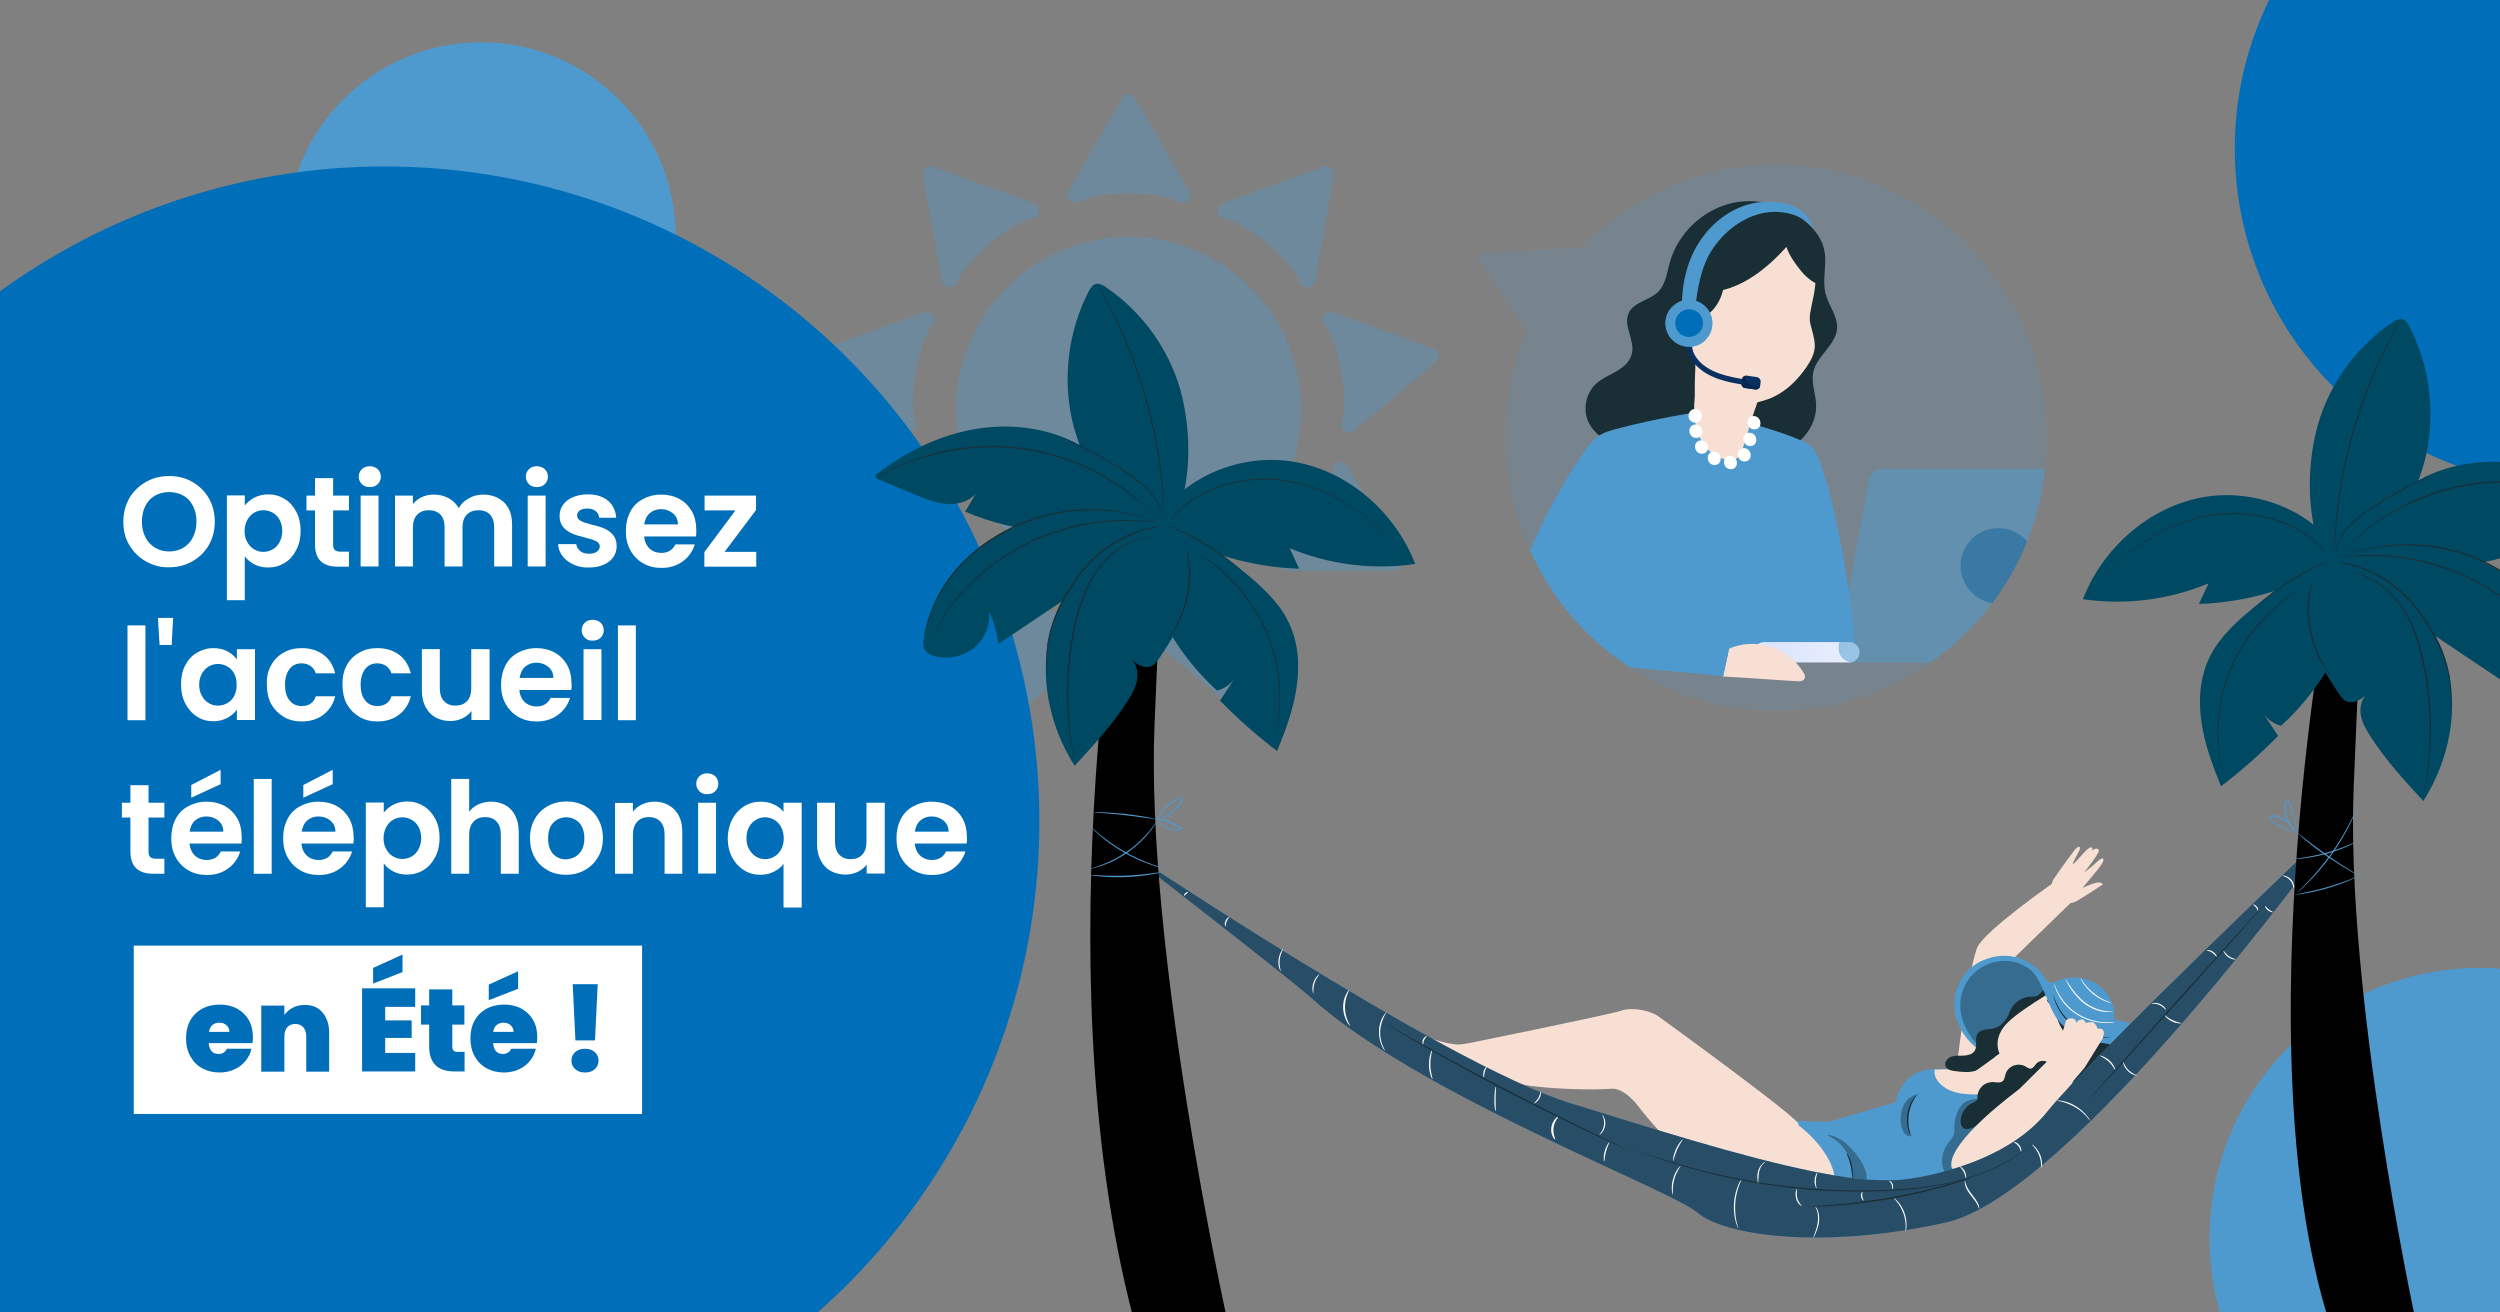 <?xml version="1.0" encoding="utf-8"?>
<!-- Generator: Adobe Illustrator 28.1.0, SVG Export Plug-In . SVG Version: 6.00 Build 0)  -->
<svg version="1.0" xmlns="http://www.w3.org/2000/svg" xmlns:xlink="http://www.w3.org/1999/xlink" x="0px" y="0px"
	 viewBox="0 0 1200 630" style="enable-background:new 0 0 1200 630;" xml:space="preserve">
<rect x="0" y="0" width="1200" height="630" fill="#808080" stroke="none"/>
<style type="text/css">
	.st0{fill:#4E9ACE;}
	.st1{opacity:0.35;}
	.st2{clip-path:url(#SVGID_00000137853428534216432240000009658683757835093660_);fill:#006EB8;}
	.st3{clip-path:url(#SVGID_00000137853428534216432240000009658683757835093660_);fill:#4E9ACE;}
	.st4{clip-path:url(#SVGID_00000137853428534216432240000009658683757835093660_);}
	.st5{fill:#F7DFD3;}
	.st6{fill:#1A2E35;}
	.st7{opacity:0.3;}
	.st8{fill:#FAFAFA;}
	.st9{fill:#004962;}
	.st10{opacity:0.5;}
	.st11{fill:#FFFFFF;}
	.st12{fill:#006EB8;}
	.st13{opacity:0.17;}
	.st14{clip-path:url(#SVGID_00000141457049029166870480000003749555168709826234_);}
	.st15{fill:#083161;}
	.st16{fill:#032652;}
	.st17{fill:url(#SVGID_00000168831171741860921650000010420556848307648135_);}
	.st18{opacity:0.51;}
</style>
<g id="Layer_1">
	<circle class="st0" cx="230.9" cy="113.7" r="93.4"/>
	<g class="st1">
		<path class="st0" d="M624.5,196.5c0,45.8-37.1,82.8-82.8,82.8c-45.8,0-82.8-37.1-82.8-82.8s37.1-82.8,82.8-82.8
			C587.4,113.7,624.5,150.8,624.5,196.5z"/>
		<g>
			<g>
				<path class="st0" d="M567.4,97.4c-0.7,0-1.4-0.2-2-0.6c-0.2-0.1-7.1-4-23.8-4c-16.9,0-23.7,4-23.8,4c-1.5,0.9-3.3,0.7-4.5-0.5
					c-1.2-1.2-1.5-3-0.6-4.5l25.8-44.6c0.7-1.2,1.9-1.9,3.2-1.9c1.3,0,2.6,0.7,3.2,1.9l25.8,44.6c0.9,1.5,0.6,3.4-0.6,4.5
					C569.3,97,568.3,97.4,567.4,97.4z"/>
			</g>
			<g>
				<path class="st0" d="M497.7,104c-0.5,0.4-1.1,0.7-1.9,0.8c-0.2,0-8,1.5-20.8,12.2c-12.9,10.9-15.6,18.3-15.7,18.4
					c-0.6,1.6-2.1,2.6-3.8,2.5c-1.7-0.1-3.1-1.4-3.4-3l-9-50.7c-0.2-1.3,0.3-2.6,1.3-3.5c1-0.9,2.4-1.1,3.7-0.6l48.4,17.6
					c1.6,0.6,2.6,2.2,2.4,3.9C498.9,102.5,498.4,103.4,497.7,104z"/>
			</g>
			<g>
				<path class="st0" d="M448.5,153.9c-0.1,0.7-0.4,1.3-0.9,1.8c-0.1,0.2-5.2,6.3-8.1,22.7c-2.9,16.6-0.2,24.1-0.2,24.1
					c0.6,1.6,0.1,3.4-1.3,4.4c-1.4,1-3.2,0.9-4.5-0.2L394,173.8c-1-0.9-1.5-2.2-1.3-3.5c0.2-1.3,1.1-2.4,2.4-2.9l48.4-17.6
					c1.6-0.6,3.4,0,4.4,1.4C448.5,152,448.6,153,448.5,153.9z"/>
			</g>
			<g>
				<path class="st0" d="M442.9,223.8c0.3,0.6,0.5,1.3,0.5,2c0,0.2,0,8.1,8.4,22.6c8.5,14.6,15.3,18.6,15.4,18.6
					c1.5,0.8,2.2,2.6,1.8,4.2c-0.4,1.6-1.9,2.8-3.6,2.8l-51.5,0c-1.3,0-2.6-0.7-3.2-1.9c-0.7-1.1-0.7-2.6,0-3.7l25.8-44.6
					c0.9-1.5,2.6-2.2,4.3-1.7C441.7,222.3,442.4,223,442.9,223.8z"/>
			</g>
			<g>
				<path class="st0" d="M483.5,280.9c0.6,0.2,1.2,0.6,1.6,1.2c0.1,0.2,5.3,6.2,21,11.9c15.9,5.8,23.7,4.4,23.7,4.4
					c1.7-0.3,3.4,0.5,4.1,2c0.7,1.5,0.4,3.4-0.9,4.4L493.6,338c-1,0.8-2.4,1.1-3.7,0.6c-1.3-0.5-2.2-1.5-2.4-2.9l-8.9-50.7
					c-0.3-1.7,0.6-3.4,2.2-4.1C481.7,280.6,482.7,280.6,483.5,280.9z"/>
			</g>
			<g>
				<path class="st0" d="M551.4,298.5c0.6-0.2,1.3-0.3,2-0.1c0.2,0,8,1.4,23.7-4.4c15.9-5.8,21-11.9,21-11.9
					c1.1-1.3,2.9-1.8,4.4-1.1c1.5,0.7,2.4,2.3,2.1,4l-8.9,50.7c-0.2,1.3-1.1,2.4-2.4,2.8c-1.2,0.5-2.6,0.2-3.7-0.6l-39.5-33.1
					c-1.3-1.1-1.7-3-1-4.5C549.7,299.5,550.5,298.8,551.4,298.5z"/>
			</g>
			<g>
				<path class="st0" d="M614.6,268.4c0.3-0.6,0.8-1.1,1.5-1.4c0.2-0.1,7-4.1,15.4-18.6c8.5-14.6,8.4-22.5,8.4-22.6
					c0-1.7,1.1-3.2,2.7-3.7c1.6-0.5,3.4,0.2,4.2,1.7l25.8,44.6c0.7,1.2,0.7,2.6,0,3.7c-0.7,1.2-1.9,1.9-3.2,1.9l-51.5,0
					c-1.7,0-3.2-1.2-3.6-2.8C614,270.2,614.2,269.2,614.6,268.4z"/>
			</g>
			<g>
				<path class="st0" d="M643.8,204.7c-0.1-0.7-0.1-1.4,0.2-2c0.1-0.2,2.7-7.7-0.2-24.1c-2.9-16.6-8-22.7-8.1-22.8
					c-1.1-1.3-1.2-3.2-0.3-4.6c1-1.4,2.7-2,4.3-1.4l48.4,17.6c1.2,0.5,2.2,1.5,2.4,2.9c0.2,1.3-0.3,2.6-1.3,3.5l-39.5,33.1
					c-1.3,1.1-3.2,1.2-4.6,0.2C644.4,206.4,643.9,205.6,643.8,204.7z"/>
			</g>
			<g>
				<path class="st0" d="M625.1,137.1c-0.5-0.4-0.9-1-1.1-1.7c-0.1-0.2-2.8-7.6-15.7-18.4c-12.9-10.9-20.7-12.2-20.8-12.2
					c-1.7-0.3-3-1.6-3.1-3.3c-0.2-1.7,0.8-3.3,2.4-3.9L635.2,80c1.2-0.4,2.6-0.2,3.7,0.7c1,0.9,1.5,2.2,1.3,3.5l-8.9,50.7
					c-0.3,1.7-1.7,3-3.4,3.1C626.8,138,625.8,137.7,625.1,137.1z"/>
			</g>
		</g>
	</g>
	<g>
		<defs>
			<rect id="SVGID_1_" width="1200" height="631.9"/>
		</defs>
		<clipPath id="SVGID_00000018217096026507962330000008105284295512187797_">
			<use xlink:href="#SVGID_1_"  style="overflow:visible;"/>
		</clipPath>
		
			<circle style="clip-path:url(#SVGID_00000018217096026507962330000008105284295512187797_);fill:#006EB8;" cx="1234.7" cy="71.3" r="162"/>
		
			<circle style="clip-path:url(#SVGID_00000018217096026507962330000008105284295512187797_);fill:#4E9ACE;" cx="1190.2" cy="594.2" r="129.6"/>
		
			<circle style="clip-path:url(#SVGID_00000018217096026507962330000008105284295512187797_);fill:#006EB8;" cx="184.6" cy="394.2" r="314.3"/>
		<g style="clip-path:url(#SVGID_00000018217096026507962330000008105284295512187797_);">
			<g>
				<g>
					<path class="st5" d="M1005.8,423.8c-2.1,0.5-6.2,2.4-6.2,2.4s5.1-6.1,6.9-8.3c1.5-1.9,3.8-4.7,3-5.7c-0.8-1-3.8,2.5-5.4,3.7
						c-1.6,1.2-3.8,3-3.8,3c-0.1,0.1,5.9-7.4,7-9.9c0.8-1.8-1.7-2.4-2.9-0.6c0,0,0.4-2.4-1.4-1.5c-1.8,0.8-7.5,8.2-8,7.8
						c-0.5-0.5,3.8-6.7,3.4-7.9c-0.3-0.6-1.3-0.4-2.5,1.1c-1.2,1.5-9.9,13.3-10.7,15.1c-0.2,0.5-0.3,0.9-0.4,1.3l0,0
						c0,0-30.5,21.4-35.3,29.7c-4.2,7.2-10.5,59.7-10.5,59.7l20.7,9l5.6-61.5l28.6-27.8c0.6,0,1.2-0.1,1.7-0.3
						c2.3-0.9,13.8-8.6,13.8-8.6S1008.5,423,1005.8,423.8z"/>
					<g>
						<g>
							<path class="st5" d="M991.5,421.6c0.1,0,0.4,0.5,0.8,1.4c0.4,0.9,0.7,2.3,0.5,3.9l-0.3-0.2c0.1,0,0.1,0,0.2-0.1
								c1.6-0.5,3.1-0.7,4.1-0.6c1.1,0,1.7,0.2,1.7,0.3c0,0.2-2.7-0.2-5.7,0.8c-0.1,0-0.1,0-0.2,0.1l-0.4,0.1l0-0.4
								C992.6,423.9,991.4,421.6,991.5,421.6z"/>
						</g>
					</g>
					<g>
						<g>
							<path class="st5" d="M1004.5,408.2c0.1,0.1-1.4,2.3-3.3,5c-1.9,2.7-3.9,4.6-4,4.5c-0.1-0.1,1.6-2.2,3.5-4.8
								C1002.7,410.2,1004.3,408.1,1004.5,408.2z"/>
						</g>
					</g>
					<g>
						<g>
							<path class="st5" d="M985.8,426.2c0.1,0,0.5,1.2,1.3,2.6c0.8,1.4,1.7,2.3,1.6,2.4c-0.1,0.1-1.2-0.8-2-2.2
								C985.8,427.6,985.6,426.3,985.8,426.2z"/>
						</g>
					</g>
				</g>
				<g>
					<g>
						<path class="st0" d="M847,537.6l30.6,0.9l32.3-9.4c1.3-6.3,5.7-14.9,16.8-15.8c12.2-1,20.6,1.7,26.3,0l8.5-3.4
							c0,0,20.6,14.8,21.6,18.5c0.9,3.7-17.1,22.7-23.5,27.8c-9.8,7.8-32.8,9.4-40.6,10.4c-11.4,10.4-20.3,18.9-26.1,21.6
							c-9.6,4.5-31.3,4.8-42.8-1.2C831.3,576.9,847,537.6,847,537.6z"/>
					</g>
					<path class="st5" d="M979.7,524.2c-1.9-2.1-5.1-2.9-8-2.7c-2.9,0.2-5.7,1.1-8.5,1.9c-5.7,1.5-11.6,2.1-17.5,1.9
						c-4-0.2-8.2-0.8-11.6-2.9c-3.4-2.1-6-5.1-5.5-9c5.7-0.3,12.6,0,20,0.5l4.4-1.3c2-0.8,8.1-3.3,8.1-3.3l14.1,9.2L979.7,524.2z"/>
					<g>
						<path class="st6" d="M917.5,545.8c0,0-0.2-0.3-0.5-0.8c-0.3-0.5-0.6-1.3-0.9-2.2c-0.6-1.9-1-4.8-0.6-7.9
							c0.5-3.1,1.6-5.7,2.8-7.4c0.6-0.9,1.1-1.5,1.5-1.9c0.4-0.4,0.6-0.6,0.7-0.6c0.1,0.1-0.8,1-1.8,2.8c-1,1.7-2.1,4.3-2.5,7.3
							c-0.4,3-0.1,5.8,0.4,7.7C917,544.6,917.6,545.7,917.5,545.8z"/>
					</g>
					<g>
						<path class="st6" d="M889.1,565.8c-0.2,0,0-2.9-0.8-6.3c-0.7-3.4-2.1-5.9-1.9-6c0.1-0.1,1.8,2.4,2.5,5.9
							C889.7,563,889.2,565.9,889.1,565.8z"/>
					</g>
					<g class="st7">
						<path d="M919.9,525.4c-2.6,0.6-4.8,2.5-6,4.8c-1.2,2.3-1.6,4.9-1.6,7.5c0,2.7,0.7,5.6,2.9,7.3c0.4,0.3,1,0.5,1.3,0.2
							c0.4-0.3,0.2-0.8,0.1-1.3c-2.1-6.3-0.8-13.6,3.4-18.8"/>
					</g>
					<g class="st7">
						<path d="M896,566.2c0.1-3.4-1-6-2.8-9c-1.8-3-4.2-5.6-6.7-8c-1.3-1.3-3-2.2-4.6-3c-1.6-0.9-3-1.5-5-1.4
							c4.2,2.2,8.3,4.9,10.4,10.4c1.3,3.3,2.1,6.8,1.9,10.3L896,566.2z"/>
					</g>
					<g class="st7">
						<path d="M962.5,529.2c-3-2.3-7.2-2.3-11-2c-3.1,0.2-6.4,0.4-8.9,2.3c-1.7,1.3-2.7,3.2-3.4,5.2c-0.7,2-1.1,4.1-1.1,6.2
							c0,1.1,0.1,2.3-0.2,3.4c-0.5,1.7-1.9,3.1-3,4.6c-2.8,3.8-4.4,11.3,0.2,15.7c0,0,5-0.8,6.8-1.3"/>
					</g>
					<g>
						<path class="st8" d="M957.2,536.1c0,0.1-0.7-0.3-1.6-1c-0.9-0.7-1.9-2-2.7-3.5c-0.8-1.6-1.1-3.1-1.1-4.3
							c-0.1-1.1,0.1-1.8,0.2-1.8c0.2,0,0,2.8,1.5,5.8C954.9,534.4,957.3,536,957.2,536.1z"/>
					</g>
				</g>
				<g>
					<path class="st5" d="M699.2,501.9c0,0,73.3-14.8,79.1-16.8c5.8-2,14.8,0.4,17.8,2.8c0,0,72.4,52.4,67.1,52
						c-7.5-0.5-23.5,29.6-23.5,29.6s-56.7-55-64.3-55.6c-7.5-0.6-76.2-8-76.2-8V501.9z"/>
					<path class="st5" d="M669.2,496.6c5.3-5.2,25.1,7.3,34.6,4.3c3.8,3.6,4,5.9,4,5.9s-15.7,9.3-18.7,6.4c-3-2.9-4.9-8.9-11.1-11.1
						C672.8,500.4,669.2,496.6,669.2,496.6z"/>
					<path class="st5" d="M691.9,502.5l4.9-0.4l78.2-5.9c0,0,11.1-2.3,18.4,3.6c2.3,1.9,69.7,40.2,69.7,40.2s25.4,18.1,15.7,37.9
						c-8.5,17.1-25.7,11.8-37.3,6.1c-9.9-4.9-39.9-33.8-53.5-50.9c-0.3-0.3-0.5-0.7-0.8-1c-1.4-2-7.6-10.1-14-9.5
						c-7.3,0.7-30.7,0.3-42.8-2.1c-12.1-2.4-41.1-11-41.1-11L691.9,502.5z"/>
					<path class="st5" d="M661,492.5c6.1-4.3,23.5,11.2,33.4,9.8c0,7.3-5.1,7.1-5.1,7.1s-9.2,6-11.6,2.7c-2.5-3.3-3.3-9.6-9.1-12.7
						C663.9,496.8,661,492.5,661,492.5z"/>
				</g>
				<g>
					<path class="st0" d="M1024.4,492.1c-4.1-2.5-9.3-0.8-14.1-0.4c-5.7,0.5-11.5-1.1-16.2-4.3c-10.3-7.1-14.2-21.3-25.7-26.3
						c-6.9-3-15.5-1.7-21.5,2.8c-5.9,4.5-9.2,12-8.8,19.4c0.4,7.3,4.2,14.3,9.9,19.1l44.8,20c11.5,1.1,25-4.2,30.8-13.8
						c1.6-2.6,4.7-5.7,4.7-8.7C1028.4,496.8,1027,493.7,1024.4,492.1z"/>
					<g class="st7">
						<path d="M981.3,477.4c-0.7-6.8-5.9-13-12.7-15.2c-6.7-2.2-14.6-0.6-20,3.9c-5.4,4.5-8.2,11.6-7.6,18.5
							c0.5,4.9,2.5,9.6,5.5,13.6c2.9,4,6.7,7.4,10.7,10.4"/>
					</g>
					<path class="st6" d="M965.2,485c-1.7,3.5-3.9,7.4-7.7,8.5c-2.8,0.8-6.4,0.2-8.1,2.5c-1.8,2.4,0,6-1.6,8.5
						c-1.1,1.6-3.3,2.1-5.2,2.2s-4-0.2-5.9,0.5c-1.9,0.6-3.5,2.6-2.9,4.4c0.7,1.9,3.1,2.4,5.1,2.6c3.2,0.4,6.6,0.7,9.6-0.3
						c2.1-0.7,3.9-2.1,5.6-3.5c3.5-2.7,7-5.4,10.5-8.2"/>
					<g>
						<g>
							<g>
								<g>
									<path class="st6" d="M992.9,472.3c-4.3-1.6-9.3,0.1-11.4,2.4c-1,1.2-1.9,2.6-3.3,3.2c-1.2,0.6-2.7,0.4-4,0.5
										c-4.5,0.3-8.7,3.8-9.7,8c-1,4.3,1.2,9.1,5.1,11.3"/>
								</g>
							</g>
							<g>
								<g class="st7">
									<path d="M993.9,521.5c9.2-0.2,18.3-4.6,23.9-11.7c1.6-2,3-4.3,3.5-6.8c0.1-0.6,0.2-1.3-0.2-1.9c-0.6-1.1-2.2-1.1-3.4-0.7
										c-1.2,0.4-2.5,1-3.7,0.6c-0.9,4.2-3.6,7.8-7,10.6s-7.3,4.7-11.3,6.7"/>
								</g>
								<g>
									<g>
										<g>
											<path class="st6" d="M975.3,482c11.1-19.1,32.7-7.6,37.2,3.8c4.2,10.8,2.5,17.8-2.6,23.7c-5.1,5.8-11.8,10.5-19.5,12.3
												c-3.8,0.9-8.3,0.9-11-1.8"/>
										</g>
									</g>
								</g>
								<g>
									<g>
										<g>
											<g>
												<g>
													<g>
														<g>
															<g>
																<g>
																	<g>
																		<g>
																			<g>
																				<g>
																					<g>
																						<g>
																							<g>
																								<path class="st5" d="M947.2,514.9c7.9-5.8,12.6-9.1,12.6-9.1c0,0-3.9-7.4,4-15.1
																									c3.9-3.8,11.4-8.8,17.6-12.6c5.6-3.5,14.8-4.7,18.2,0.9l8,19.1c1,1.7,0.5,3.8-1.1,5l0,0l-35.3,23.3"/>
																							</g>
																						</g>
																					</g>
																				</g>
																			</g>
																		</g>
																	</g>
																</g>
															</g>
															<g>
																<g>
																	<g>
																		<g>
																			<g>
																				<g>
																					<g>
																						<g>
																							<g>
																								<path class="st5" d="M959.7,505.8c0,0,4,6.1,12,9.3c0,0-8.4,1.5-14.2-7.7L959.7,505.8z"/>
																							</g>
																						</g>
																					</g>
																				</g>
																			</g>
																		</g>
																	</g>
																</g>
															</g>
															<g>
																<g>
																	<g>
																		<g>
																			<g>
																				<g>
																					<g>
																						<g>
																							<g>
																								<path class="st5" d="M972.4,498.9c0.9,0,1.8,0.5,2.3,1.3c0.3,0.6,0.5,1.3,0.3,1.9c-0.2,0.6-0.8,1.1-1.4,1.1
																									c-0.7,0-1.3-0.6-1.6-1.3c-0.3-0.7-0.2-1.4-0.2-2.2c0-0.2,0-0.4,0.1-0.6C971.9,499,972.1,498.9,972.4,498.9"
																									/>
																							</g>
																						</g>
																					</g>
																				</g>
																			</g>
																		</g>
																	</g>
																</g>
															</g>
														</g>
													</g>
												</g>
												<g>
													<g>
														<g>
															<g>
																<g>
																	<g>
																		<g>
																			<g>
																				<g>
																					<path class="st6" d="M989.2,492.1c-0.2,0.4,0.8,1.4,1.7,2.9c0.9,1.5,1.4,2.9,1.8,2.9c0.2,0,0.4-0.4,0.4-1.1
																						c0-0.7-0.3-1.6-0.8-2.5c-0.5-0.9-1.3-1.6-1.9-1.9C989.7,492,989.3,491.9,989.2,492.1z"/>
																				</g>
																			</g>
																		</g>
																	</g>
																</g>
															</g>
														</g>
													</g>
												</g>
												<g>
													<g>
														<g>
															<g>
																<g>
																	<g>
																		<g>
																			<g>
																				<g>
																					<path class="st6" d="M982.6,480.2c-0.1,0.4,0.8,1,1.6,2c0.8,0.9,1.2,2,1.6,1.9c0.2,0,0.4-0.3,0.4-0.9
																						c0-0.5-0.3-1.3-0.8-2c-0.5-0.7-1.2-1.1-1.8-1.2C983.1,479.9,982.7,480,982.6,480.2z"/>
																				</g>
																			</g>
																		</g>
																	</g>
																</g>
															</g>
														</g>
													</g>
												</g>
											</g>
										</g>
									</g>
								</g>
							</g>
							<g>
								<g>
									<g>
										<g>
											<g>
												<g>
													<g>
														<g>
															<g>
																<path class="st5" d="M993.6,509.8c0.2,0.1,5.6,3.1,0.3,6.9c-5.3,3.8-8.2-2.1-8.1-2.2
																	C986,514.4,993.6,509.8,993.6,509.8z"/>
															</g>
														</g>
													</g>
												</g>
											</g>
										</g>
									</g>
								</g>
								<g>
									<g>
										<g>
											<g>
												<g>
													<g>
														<g>
															<g>
																<g>
																	<path class="st5" d="M989.1,514.6c0,0,0,0.1,0.1,0.3c0,0.2,0.2,0.5,0.5,0.7c0.6,0.4,1.9,0.2,2.8-0.5
																		c0.5-0.3,0.9-0.8,1.1-1.2c0.3-0.4,0.4-0.9,0.2-1.2c-0.1-0.3-0.5-0.4-0.7-0.3c-0.2,0-0.3,0.1-0.3,0.1
																		c0,0,0-0.2,0.3-0.3c0.1-0.1,0.3-0.1,0.5,0c0.2,0,0.4,0.2,0.5,0.4c0.3,0.4,0.2,1-0.1,1.5c-0.3,0.5-0.7,1-1.2,1.4
																		c-1.1,0.7-2.5,0.9-3.3,0.4c-0.4-0.3-0.5-0.7-0.5-0.9C988.9,514.7,989,514.6,989.1,514.6z"/>
																</g>
															</g>
														</g>
													</g>
												</g>
											</g>
										</g>
									</g>
								</g>
							</g>
							<g>
								<g>
									<path class="st6" d="M1000.9,475.3c-3.7-1.8-10.7,1.3-12.9,4.7c-2.2,3.4-1.3,7.7,0.4,11.3c1.7,3.7,4,6.8,7.2,9.3
										c-2,1.8-3.3,4.6-2.3,7c1.3,3.2,5.9,4.1,9.2,2.7c3.3-1.4,5.5-4.3,7.6-7.2"/>
								</g>
							</g>
							<g>
								<g>
									<g>
										<path class="st6" d="M998.8,511.8c0,0-0.3,0-0.7-0.1c-0.4-0.1-1.1-0.3-1.8-0.5c-0.8-0.3-1.7-0.6-2.5-1.3
											c-0.9-0.6-1.7-1.6-2-2.8c-0.3-1.2-0.1-2.4,0.3-3.4c0.4-1,1-1.7,1.6-2.3c0.6-0.6,1.1-0.9,1.5-1.2c0.4-0.2,0.6-0.4,0.6-0.3
											c0,0.1-0.8,0.6-1.9,1.7c-0.5,0.6-1.1,1.3-1.5,2.2c-0.4,0.9-0.6,2.1-0.2,3.2c0.3,1.1,1.1,2,1.9,2.6c0.8,0.6,1.7,1,2.4,1.3
											C997.9,511.5,998.8,511.7,998.8,511.8z"/>
									</g>
								</g>
							</g>
						</g>
						<g>
							<g>
								<g>
									<path class="st9" d="M1012.3,503c0,0,0.2-0.3,0.6-0.9c0.3-0.6,0.7-1.5,0.8-2.6c0.1-1.2-0.1-2.6-0.6-4
										c-0.5-1.5-1.4-2.9-2.4-4.5c-2-3.1-3.3-6.1-4.1-8.3c-0.4-1.1-0.7-2-0.8-2.7c-0.1-0.3-0.1-0.6-0.2-0.7c0-0.2-0.1-0.3,0-0.3
										c0,0,0,0.1,0.1,0.2c0.1,0.2,0.1,0.4,0.2,0.7c0.2,0.6,0.5,1.5,0.9,2.6c0.8,2.2,2.2,5.2,4.1,8.2c1,1.5,1.8,3,2.4,4.5
										c0.5,1.5,0.7,2.9,0.6,4.1c-0.1,1.2-0.5,2.1-0.9,2.7c-0.2,0.3-0.3,0.5-0.5,0.6C1012.4,503,1012.3,503,1012.3,503z"/>
								</g>
							</g>
						</g>
					</g>
					<path class="st6" d="M984.2,511c-0.8-1-2.1-1.7-3.4-1.8c-1.3-0.1-2.7,0.5-3.5,1.5c-0.7,0.8-1.3,2-2.4,2.2c-1,0.2-1.8-0.5-2.7-1
						c-1.7-1-3.8-1.1-5.7-0.4c-1.8,0.7-3.3,2.2-3.8,4c-0.4,1.3-0.5,2.8-1.6,3.6c-1.1,0.8-2.8,0.4-4.2,0.3c-2-0.1-4,0.6-5.4,1.9
						c-1.4,1.3-2.3,3.2-2.3,5c0,0.6,0.1,1.3-0.3,1.8c-0.4,0.6-1.1,0.8-1.7,1.1c-3.5,1.5-5.9,5-6.1,8.6c-0.1,1.4,0.3,3,1.5,3.8
						c1.2,0.7,2.7,0.3,4-0.2c4.6-2,8.1-5.8,12.9-7.3c1.4-0.4,2.8-0.6,4.1-1.3c1.4-0.8,2.4-2.1,3.4-3.4c5.2-6.7,11.5-12.7,18.5-17.6"
						/>
					<path class="st0" d="M946.6,464.1c5.2-4,12.2-6.1,18.7-5.1c6.6,1,12.6,4.8,16.2,10.2c0.6,0.8,1.1,1.7,2,2.2
						c1.5,0.7,3.3-0.1,4.8-0.8c6.1-2.5,13.5-1.6,18.8,2.1c5.3,3.8,8.4,10.3,7.7,16.7l7.5,1.7c0.1,0,0,0.8,0,0.8l0.8,9.4
						c-4.3,1.2-17.1-0.9-19.4-1.9c-5.2-2.2-9.1-3.7-13.5-7.2c-7.1-5.8-9-22-16.4-27.5C966.8,459.5,954.3,459.5,946.6,464.1"/>
					<g>
						<path class="st6" d="M1013.1,498.1c0,0-0.5,0.1-1.5,0.1c-1,0-2.4-0.1-4.1-0.4c-3.4-0.5-8.1-2.1-12.2-5.2
							c-4.2-3.2-6.9-7.2-8.2-10.2c-0.7-1.5-1.1-2.8-1.3-3.7c-0.2-0.9-0.3-1.4-0.3-1.4c0.1,0,0.5,2,2,5c1.4,2.9,4.1,6.8,8.2,9.9
							c4.1,3.1,8.6,4.6,11.9,5.3C1010.9,498.1,1013.1,498,1013.1,498.1z"/>
					</g>
					<g>
						<path class="st8" d="M1015,490.6c0,0-0.5,0.2-1.5,0.3c-1,0.1-2.4,0.2-4.1,0.1c-3.5-0.2-8.4-1.3-12.8-4.2
							c-4.5-2.9-7.4-6.8-8.9-9.9c-0.8-1.5-1.2-2.8-1.5-3.7c-0.3-0.9-0.3-1.4-0.3-1.4c0.1,0,0.6,2,2.2,5c1.6,2.9,4.4,6.7,8.8,9.6
							c4.4,2.8,9.1,4,12.5,4.2C1012.8,490.8,1015,490.4,1015,490.6z"/>
					</g>
					<g>
						<path class="st8" d="M1014.5,485.5c0,0-0.4,0.1-1.2,0.2c-0.8,0.1-1.9,0.1-3.3,0c-2.8-0.3-6.5-1.6-9.8-4.2
							c-3.3-2.6-5.5-5.7-6.9-7.9c-0.7-1.1-1.2-2.1-1.5-2.8c-0.3-0.7-0.5-1-0.5-1.1c0.1,0,0.9,1.4,2.4,3.6c1.5,2.2,3.7,5.2,6.9,7.7
							c3.2,2.5,6.8,3.8,9.5,4.2C1012.8,485.7,1014.5,485.4,1014.5,485.5z"/>
					</g>
					<g>
						<path class="st8" d="M1013.6,481.5c0,0.1-1.1-0.1-2.8-0.8c-1.7-0.6-3.9-1.8-6.1-3.5c-2.1-1.7-3.7-3.7-4.7-5.1
							c-1-1.5-1.4-2.5-1.3-2.5c0.2-0.1,2.1,3.9,6.4,7.2C1009.3,480.2,1013.7,481.4,1013.6,481.5z"/>
					</g>
				</g>
				<g>
					<path class="st5" d="M969.1,522.9c0,0-34.8,25.3-32.4,37.3c0,0,1.6,4.6,11.6,3.5c10-1.1,21.5-11.6,27.1-16.1
						c8.2-6.6,19.9-28.8,19.9-28.8L969.1,522.9z"/>
					<path class="st5" d="M991.7,489.9l-4.5,15l-33,32.8l24.1,0.9l22.3-26.1l8.6-13.9c0,0,2.5-5.6-2.3-4.8c0,0-1-3.2-2.9-3.2
						c-1.9,0.1-2.8,0.4-2.8,0.4s-0.7-2.1-2.5-1.6c-1.8,0.5-2,1.7-2,1.7s-0.2-2.5-2.6-2.3C991.8,489.1,991.7,489.9,991.7,489.9z"/>
				</g>
			</g>
			<g>
				<path class="st0" d="M533.1,403.1c0,0,159.7,107.7,220.6,126.4c36.7,11.3,82,25.9,117.6,33c23.5,4.7,31.4,3.9,37.5,4
					c8,0.1,52.6-6.3,73.8-32.8c21.2-26.5,133.8-133.5,133.8-133.5l0.8,3.6c0,0-123.1,169.7-183.2,183
					c-60.1,13.3-106.9,6.1-119.3-4.8c-12.4-10.9-134.5-56.8-185.5-103.2C618.5,469.2,533.1,403.1,533.1,403.1z"/>
				<path class="st10" d="M533.1,403.1c0,0,159.7,107.7,220.6,126.4c36.7,11.3,82,25.9,117.6,33c23.5,4.7,31.4,3.9,37.5,4
					c8,0.1,52.6-6.3,73.8-32.8c21.2-26.5,133.8-133.5,133.8-133.5l0.8,3.6c0,0-123.1,169.7-183.2,183
					c-60.1,13.3-106.9,6.1-119.3-4.8c-12.4-10.9-134.5-56.8-185.5-103.2C618.5,469.2,533.1,403.1,533.1,403.1z"/>
				<g>
					<path class="st6" d="M977.8,547c0,0-1.9,2-5.9,5.1c-4,3.1-10.2,7.1-18.7,10.5c-8.4,3.5-19,6.2-31,7.7
						c-12,1.5-25.3,1.9-39.3,1.5c-13.9-0.4-27.2-1.9-39.1-3.8c-11.9-2-22.5-4.5-31.3-6.9c-8.8-2.4-15.7-4.9-20.5-6.6
						c-2.4-0.9-4.2-1.6-5.5-2.1c-0.6-0.2-1.1-0.4-1.4-0.6c-0.3-0.1-0.5-0.2-0.5-0.2c0,0,0.2,0,0.5,0.2c0.4,0.1,0.8,0.3,1.4,0.5
						c1.3,0.5,3.1,1.1,5.5,2c4.8,1.6,11.8,4,20.6,6.4c8.8,2.4,19.4,4.8,31.3,6.8c11.9,1.9,25.1,3.3,39,3.8c13.9,0.4,27.2,0,39.2-1.4
						c12-1.4,22.5-4.1,30.9-7.5c8.4-3.4,14.7-7.3,18.7-10.3c2-1.5,3.5-2.8,4.5-3.6c0.5-0.4,0.9-0.8,1.1-1
						C977.7,547.1,977.8,546.9,977.8,547z"/>
				</g>
				<g>
					<path class="st6" d="M946.3,565.3c0,0-0.3,0.1-0.7,0.3c-0.6,0.2-1.3,0.4-2.2,0.8c-1.9,0.7-4.7,1.5-8.1,2.6
						c-6.9,2-16.6,4.5-27.4,6.4c-10.9,1.9-20.8,3-28,3.4c-3.6,0.2-6.5,0.4-8.5,0.4c-1,0-1.7,0-2.3,0c-0.5,0-0.8,0-0.8,0
						c0,0,0.3-0.1,0.8-0.1c0.6,0,1.4-0.1,2.3-0.2c2-0.1,4.9-0.3,8.5-0.6c7.2-0.6,17.1-1.7,27.9-3.6c10.8-1.9,20.5-4.3,27.4-6.3
						c3.5-1,6.3-1.8,8.2-2.4c0.9-0.3,1.7-0.5,2.2-0.7C946,565.3,946.3,565.2,946.3,565.3z"/>
				</g>
				<g>
					<path class="st6" d="M1087.6,433.4c0.1,0.1-18.8,21.4-42.3,47.5c-23.5,26.1-42.6,47.2-42.8,47.1c-0.1-0.1,18.8-21.4,42.3-47.5
						C1068.3,454.4,1087.5,433.3,1087.6,433.4z"/>
				</g>
				<g>
					<path class="st6" d="M782,552.3c0,0-0.1,0-0.3-0.1c-0.2-0.1-0.5-0.2-0.9-0.4c-0.8-0.4-2-0.9-3.5-1.6c-3-1.4-7.4-3.4-12.8-5.9
						c-10.8-5.1-25.5-12.3-41.6-20.6c-16.1-8.4-30.4-16.3-40.7-22.2c-5.1-2.9-9.3-5.4-12.1-7.1c-1.4-0.8-2.5-1.5-3.3-2
						c-0.3-0.2-0.6-0.4-0.8-0.5c-0.2-0.1-0.3-0.2-0.3-0.2c0,0,0.1,0,0.3,0.1c0.2,0.1,0.5,0.3,0.9,0.5c0.8,0.4,1.9,1.1,3.3,1.9
						c2.9,1.6,7.1,4,12.2,6.9c10.4,5.8,24.7,13.7,40.8,22c16.1,8.4,30.8,15.6,41.5,20.8c5.3,2.6,9.7,4.6,12.7,6.1
						c1.5,0.7,2.6,1.3,3.4,1.7c0.4,0.2,0.7,0.3,0.9,0.4C781.9,552.2,782,552.3,782,552.3z"/>
				</g>
				<g>
					<path class="st8" d="M908.2,570.8c-0.2-0.1,0.2-1.1-0.2-2.2c-0.4-1.1-1.4-1.7-1.3-1.8c0-0.1,0.3,0,0.7,0.2
						c0.4,0.2,0.9,0.7,1.1,1.4c0.3,0.7,0.2,1.3,0.1,1.8C908.5,570.6,908.3,570.8,908.2,570.8z"/>
				</g>
				<g>
					<path class="st8" d="M894.6,576.3c-0.1,0.1-1.1-0.6-1.3-2c-0.2-1.4,0.6-2.4,0.7-2.3c0.2,0.1-0.3,1-0.1,2.2
						C894.1,575.4,894.7,576.2,894.6,576.3z"/>
				</g>
				<g>
					<path class="st8" d="M914.7,591c-0.1,0,0-1,0-2.6c0-1.6-0.3-3.8-1.1-6c-0.8-2.3-2-4.2-3-5.4c-1-1.3-1.7-2-1.6-2
						c0,0,0.9,0.5,2,1.8c1.1,1.2,2.4,3.1,3.2,5.5c0.8,2.4,1,4.6,0.9,6.2C915.1,590.1,914.8,591,914.7,591z"/>
				</g>
				<g>
					<path class="st8" d="M943.6,565.6c-0.2,0-0.2-1.5-1-3c-0.8-1.6-2-2.5-1.8-2.7c0.1-0.1,1.5,0.7,2.4,2.4
						C944,564.1,943.8,565.7,943.6,565.6z"/>
				</g>
				<g>
					<path class="st8" d="M950,580.2c-0.1,0-0.3-0.8-0.9-2c-0.6-1.2-1.8-2.8-3.1-4.4c-1.3-1.7-2.4-3.4-2.7-4.8
						c-0.4-1.4-0.2-2.3-0.1-2.3c0.1,0,0.1,0.9,0.6,2.1c0.4,1.3,1.5,2.9,2.8,4.6c1.3,1.7,2.5,3.3,3,4.6
						C950.1,579.3,950.1,580.2,950,580.2z"/>
				</g>
				<g>
					<path class="st8" d="M970.1,552.8c-0.2,0-0.3-1.4-1.3-2.7c-1-1.3-2.4-1.8-2.3-2c0-0.1,0.4-0.1,1,0.2c0.6,0.2,1.3,0.7,1.8,1.4
						c0.6,0.7,0.9,1.5,0.9,2.1C970.3,552.4,970.2,552.8,970.1,552.8z"/>
				</g>
				<g>
					<path class="st8" d="M979.8,560.8c-0.2,0,0.3-2.9-1-6.1c-1.2-3.3-3.6-5.1-3.4-5.3c0-0.1,0.7,0.3,1.5,1.2
						c0.8,0.8,1.8,2.2,2.5,3.9c0.6,1.7,0.8,3.3,0.8,4.5C980.1,560.1,979.8,560.8,979.8,560.8z"/>
				</g>
				<g>
					<path class="st8" d="M1003.3,538c-0.1,0.1-0.7-0.9-1.8-2.1c-1.1-1.3-2.9-2.9-5.2-4.3c-2.3-1.4-4.6-2.2-6.3-2.7
						c-1.7-0.4-2.8-0.6-2.8-0.7c0-0.1,1.1-0.1,2.9,0.3c1.8,0.3,4.2,1.1,6.5,2.6c2.3,1.4,4.1,3.2,5.2,4.6
						C1002.9,537,1003.3,538,1003.3,538z"/>
				</g>
				<g>
					<path class="st8" d="M1015.3,513.6c-0.2,0.1-1-2.1-3.1-4c-2.1-1.9-4.3-2.7-4.3-2.9c0-0.2,2.5,0.4,4.7,2.4
						C1014.9,511.2,1015.5,513.6,1015.3,513.6z"/>
				</g>
				<g>
					<path class="st8" d="M1025.9,516.3c0,0.1-0.6,0-1.5-0.3c-0.9-0.3-2-0.9-3-1.9c-1-1-1.7-2.1-2-2.9c-0.3-0.8-0.4-1.4-0.3-1.4
						c0.2-0.1,0.8,2.1,2.7,3.9C1023.8,515.6,1026,516.2,1025.9,516.3z"/>
				</g>
				<g>
					<path class="st8" d="M1039.6,484.7c-0.2,0.1-1.1-1.4-3.1-2.3c-2-0.9-3.8-0.5-3.8-0.7c0-0.1,0.4-0.3,1.2-0.3
						c0.7-0.1,1.8,0,2.9,0.5c1.1,0.5,1.9,1.2,2.3,1.8C1039.6,484.2,1039.7,484.6,1039.6,484.7z"/>
				</g>
				<g>
					<path class="st8" d="M1047.2,491.2c0,0.1-2.2,0.3-4.6-0.9c-2.4-1.1-3.7-2.9-3.5-3c0.1-0.1,1.5,1.4,3.8,2.4
						C1045.2,490.8,1047.2,491,1047.2,491.2z"/>
				</g>
				<g>
					<path class="st8" d="M1064,459.3c-0.2,0.1-0.8-1.1-2.1-2c-1.3-0.9-2.7-1-2.7-1.2c0-0.2,1.5-0.3,3,0.7
						C1063.8,457.8,1064.2,459.2,1064,459.3z"/>
				</g>
				<g>
					<path class="st8" d="M1073.2,460.5c0,0.2-1.9,0.2-3.7-1.1c-1.8-1.3-2.4-3-2.2-3c0.2-0.1,0.9,1.4,2.6,2.6
						C1071.5,460.1,1073.2,460.3,1073.2,460.5z"/>
				</g>
				<g>
					<path class="st8" d="M1083.8,437.1c-0.2,0-0.4-0.8-1-1.6c-0.6-0.8-1.5-1.2-1.4-1.3c0-0.2,1.1,0,1.9,1
						C1084.1,436.1,1084,437.2,1083.8,437.1z"/>
				</g>
				<g>
					<path class="st8" d="M1091.2,437.8c0,0.2-1.3,0.2-2.6-0.8c-1.2-0.9-1.5-2.2-1.4-2.2c0.2-0.1,0.7,0.9,1.8,1.7
						C1090.1,437.4,1091.2,437.7,1091.2,437.8z"/>
				</g>
				<g>
					<path class="st8" d="M1100.9,426.3c-0.2,0-0.1-2.1-1.7-3.8c-1.6-1.8-3.7-2-3.7-2.2c0-0.1,0.5-0.1,1.4,0.1
						c0.8,0.2,1.9,0.8,2.8,1.7c0.9,1,1.3,2.1,1.4,2.9C1101.2,425.8,1101,426.3,1100.9,426.3z"/>
				</g>
				<g>
					<path class="st8" d="M872,570.5c-0.1,0.1-1.1-1.6-1-3.9c0.1-2.3,1.2-3.9,1.3-3.8c0.2,0.1-0.6,1.7-0.7,3.9
						C871.5,568.8,872.1,570.5,872,570.5z"/>
				</g>
				<g>
					<path class="st8" d="M864.8,578.9c0,0.1-0.5-0.2-1.1-0.8c-0.6-0.6-1.3-1.6-1.6-2.9c-0.3-1.3-0.3-2.5-0.1-3.3
						c0.2-0.8,0.5-1.3,0.6-1.3c0.2,0-0.5,2,0.1,4.4C863.3,577.4,865,578.7,864.8,578.9z"/>
				</g>
				<g>
					<path class="st8" d="M870.4,594.2c-0.1,0,0.2-0.9,0.7-2.2c0.5-1.3,1.1-3.2,1.4-5.3c0.3-2.1,0.1-4-0.3-5.4
						c-0.4-1.3-0.9-2.1-0.8-2.1c0.1,0,0.7,0.6,1.2,2c0.5,1.3,0.8,3.4,0.5,5.6c-0.3,2.2-1.1,4-1.6,5.3
						C870.9,593.4,870.5,594.2,870.4,594.2z"/>
				</g>
				<g>
					<path class="st8" d="M835.9,566.2c0.1,0-0.5,1.3-1.3,3.3c-0.7,2-1.5,5-1.7,8.3c-0.2,3.3,0.2,6.3,0.6,8.4
						c0.5,2.1,0.9,3.4,0.8,3.4c0,0-0.2-0.3-0.4-0.9c-0.2-0.6-0.5-1.4-0.8-2.5c-0.6-2.1-1-5.2-0.8-8.6c0.2-3.4,1.1-6.3,1.9-8.4
						c0.4-1,0.8-1.8,1.2-2.4C835.7,566.5,835.9,566.2,835.9,566.2z"/>
				</g>
				<g>
					<path class="st8" d="M847.3,557.7c0.1,0.1-0.5,0.4-1.2,1.2c-0.7,0.8-1.3,2-1.7,3.5c-0.3,1.5-0.3,2.9-0.4,3.9c0,1,0,1.7-0.1,1.7
						c-0.1,0-0.2-0.6-0.3-1.6c-0.1-1-0.2-2.5,0.2-4c0.4-1.6,1.2-2.9,2-3.6C846.6,557.8,847.3,557.6,847.3,557.7z"/>
				</g>
				<g>
					<path class="st8" d="M806.7,559.6c0.2,0.1-2.1,2.7-3.1,6.7c-1.1,4-0.4,7.3-0.6,7.3c-0.1,0-0.3-0.8-0.5-2.2
						c-0.1-1.4-0.1-3.3,0.5-5.3c0.5-2,1.4-3.7,2.2-4.9C806,560.1,806.7,559.6,806.7,559.6z"/>
				</g>
				<g>
					<path class="st8" d="M807.7,546.9c0.2,0.1-1.5,2.2-2.7,5c-1.3,2.9-1.7,5.4-1.9,5.4c-0.2,0,0-2.7,1.3-5.6
						C805.7,548.7,807.6,546.8,807.7,546.9z"/>
				</g>
				<g>
					<path class="st8" d="M772.6,548.1c0.1,0.1-1,2-1.7,4.6c-0.7,2.6-0.7,4.9-0.9,4.9c-0.2,0-0.5-2.4,0.3-5.2
						C771.1,549.7,772.5,548,772.6,548.1z"/>
				</g>
				<g>
					<path class="st8" d="M769.1,535.1c0.1,0,0.5,0.4,0.9,1.3c0.4,0.9,0.7,2.3,0.5,3.7c-0.2,1.5-0.9,2.7-1.5,3.5
						c-0.6,0.8-1.2,1.1-1.2,1c-0.1-0.1,0.4-0.5,0.9-1.3c0.5-0.8,1-1.9,1.2-3.3c0.2-1.4,0-2.6-0.3-3.5
						C769.3,535.6,769,535.1,769.1,535.1z"/>
				</g>
				<g>
					<path class="st8" d="M747.9,536c0.3,0.1-1.8,2.2-2.2,5.4c-0.4,3.1,1.1,5.5,0.8,5.6c-0.1,0.1-0.7-0.5-1.2-1.5
						c-0.5-1-0.9-2.5-0.7-4.2c0.2-1.7,1-3.1,1.7-4C747.1,536.3,747.8,535.9,747.9,536z"/>
				</g>
				<g>
					<path class="st8" d="M739.6,523.9c0.2,0,0.3,1.6-0.7,3.4c-1,1.7-2.5,2.5-2.6,2.4c-0.1-0.1,1.1-1.1,2.1-2.7
						C739.3,525.4,739.4,523.9,739.6,523.9z"/>
				</g>
				<g>
					<path class="st8" d="M718,521.6c0.2,0.1-0.1,2.7-0.1,5.9c0,3.2,0.2,5.8,0,5.9c-0.2,0.1-0.7-2.5-0.6-5.9
						C717.3,524.1,717.8,521.5,718,521.6z"/>
				</g>
				<g>
					<path class="st8" d="M713.6,512.1c0.1,0.1-0.6,1.1-0.9,2.5c-0.4,1.4-0.2,2.6-0.4,2.6c-0.2,0.1-0.6-1.2-0.2-2.8
						C712.4,512.9,713.4,512,713.6,512.1z"/>
				</g>
				<g>
					<path class="st8" d="M687.4,504.2c0.2,0.1-0.9,3-0.8,6.9c0,3.9,1.2,6.6,1,6.8c-0.1,0.1-0.5-0.5-0.9-1.7c-0.4-1.2-0.8-3-0.8-5.1
						c0-2.1,0.3-3.9,0.7-5.1C686.9,504.7,687.3,504.1,687.4,504.2z"/>
				</g>
				<g>
					<path class="st8" d="M684.9,497.4c0.1,0.2-0.8,0.7-1.3,1.8c-0.5,1.1-0.3,2.1-0.5,2.2c-0.1,0-0.2-0.2-0.3-0.7
						c-0.1-0.4-0.1-1.1,0.2-1.7c0.3-0.6,0.7-1.1,1.1-1.4C684.6,497.4,684.9,497.3,684.9,497.4z"/>
				</g>
				<g>
					<path class="st8" d="M664.7,504.2c-0.1,0.1-0.8-0.7-1.5-2.4c-0.7-1.6-1.4-4.2-1.3-7c0.1-2.9,1-5.3,1.9-6.8
						c0.9-1.5,1.7-2.3,1.7-2.2c0.1,0.1-0.6,0.9-1.3,2.5c-0.7,1.5-1.5,3.9-1.7,6.6c-0.1,2.7,0.4,5.1,1.1,6.8
						C664.3,503.2,664.8,504.1,664.7,504.2z"/>
				</g>
				<g>
					<path class="st8" d="M648.1,492.5c-0.1,0-0.8-0.7-1.7-2.3c-0.8-1.5-1.6-3.7-1.7-6.3c-0.1-2.6,0.5-4.8,1.3-6.4
						c0.7-1.5,1.4-2.4,1.5-2.3c0.3,0.1-2.1,3.7-1.9,8.7C645.7,488.9,648.3,492.4,648.1,492.5z"/>
				</g>
				<g>
					<path class="st8" d="M630.4,476.8c-0.1,0-0.3-0.5-0.4-1.4c-0.1-0.9-0.1-2.2,0.4-3.6c0.4-1.4,1.2-2.5,1.8-3.2
						c0.6-0.7,1.1-1,1.2-1c0.1,0.1-1.6,1.7-2.4,4.3C630.1,474.5,630.6,476.8,630.4,476.8z"/>
				</g>
				<g>
					<path class="st8" d="M615.9,455.4c0.2,0.1-1.3,2.2-1.6,5.2c-0.4,3,0.6,5.4,0.4,5.5c-0.1,0-0.4-0.5-0.7-1.5
						c-0.3-1-0.5-2.4-0.3-4c0.2-1.6,0.7-2.9,1.2-3.8C615.4,455.8,615.8,455.4,615.9,455.4z"/>
				</g>
				<g>
					<path class="st8" d="M590.1,440.2c0.1,0.1-0.8,0.9-1.3,2.1c-0.5,1.2-0.4,2.3-0.6,2.4c-0.2,0.1-0.6-1.2,0-2.6
						C588.8,440.6,590.1,440,590.1,440.2z"/>
				</g>
				<g>
					<path class="st8" d="M570.3,428.3c0,0.2-0.5,0.4-0.9,0.8c-0.5,0.4-0.7,0.9-0.9,0.9c-0.2,0-0.2-0.7,0.4-1.3
						C569.5,428.1,570.3,428.2,570.3,428.3z"/>
				</g>
			</g>
			<g>
				<g>
					<path d="M541.9,242.2c0,0-43,216.8,1.9,389.7h44.9c0,0-39.1-177.2-34.5-284.7c4.6-107.5,4.6-107.5,4.6-107.5L541.9,242.2z"/>
					<g>
						<path class="st0" d="M558.7,416.8c0,0-0.6-0.1-1.6-0.3c-1-0.2-2.5-0.7-4.3-1.3c-3.6-1.2-8.5-3.2-13.5-6.1
							c-5-2.9-9.2-6.1-12-8.6c-1.4-1.2-2.5-2.3-3.2-3.1c-0.7-0.8-1.1-1.2-1.1-1.2c0,0,0.5,0.3,1.2,1.1c0.8,0.7,1.9,1.7,3.3,2.9
							c2.9,2.4,7,5.5,12,8.4c5,2.9,9.8,4.9,13.3,6.2c1.8,0.6,3.2,1.1,4.2,1.4C558.1,416.6,558.7,416.8,558.7,416.8z"/>
					</g>
					<g>
						<path class="st0" d="M555.3,394.1c0,0-0.2,0.5-0.8,1.4c-0.3,0.4-0.6,1-1,1.6c-0.4,0.6-0.9,1.3-1.5,2c-1.1,1.5-2.6,3.1-4.3,4.8
							c-1.8,1.7-3.8,3.4-6.1,5.1c-2.3,1.6-4.7,3-6.9,4.1c-2.2,1.1-4.3,1.9-6,2.5c-0.9,0.3-1.7,0.5-2.4,0.7c-0.7,0.2-1.3,0.4-1.8,0.5
							c-1,0.2-1.6,0.3-1.6,0.3c0-0.1,2.2-0.6,5.7-1.9c1.7-0.6,3.8-1.5,5.9-2.6c2.2-1.1,4.5-2.5,6.8-4.1c2.3-1.6,4.3-3.3,6.1-5
							c1.7-1.7,3.2-3.3,4.4-4.7C554,396,555.2,394.1,555.3,394.1z"/>
					</g>
					<g>
						<path class="st0" d="M557.7,418.6c0,0-0.5,0.2-1.3,0.4c-0.8,0.2-2.1,0.5-3.6,0.7c-3.1,0.5-7.4,1.1-12.1,1.3
							c-4.8,0.2-9.1,0-12.2-0.3c-1.6-0.1-2.8-0.3-3.7-0.4c-0.9-0.1-1.3-0.2-1.3-0.3c0,0,0.5,0,1.4,0c1,0.1,2.2,0.1,3.7,0.2
							c3.1,0.2,7.4,0.3,12.2,0.1c4.7-0.2,9-0.7,12.1-1.1c1.4-0.2,2.7-0.4,3.6-0.5C557.2,418.6,557.7,418.5,557.7,418.6z"/>
					</g>
					<g>
						<path class="st0" d="M524.9,389.9c0,0,0.4-0.1,1.2-0.1c0.8,0,1.9,0,3.3,0.1c2.8,0.1,6.7,0.4,10.9,0.8
							c4.2,0.5,8.1,1.1,10.8,1.6c1.4,0.3,2.5,0.5,3.2,0.7c0.8,0.2,1.2,0.3,1.2,0.3c0,0.1-1.7-0.2-4.5-0.6c-2.8-0.4-6.6-0.9-10.8-1.4
							c-4.2-0.5-8.1-0.8-10.9-1C526.6,390.1,524.9,390,524.9,389.9z"/>
					</g>
					<g>
						<path class="st0" d="M555.4,393.6c0,0,0.1-0.5,0.4-1.2c0.3-0.8,0.9-1.8,1.8-3c0.9-1.2,2.1-2.6,3.6-3.8
							c0.8-0.6,1.6-1.2,2.6-1.8c0.5-0.3,1-0.5,1.5-0.8c0.2-0.1,0.5-0.3,0.9-0.3c0.3-0.1,0.7-0.1,1.1,0.2c0.4,0.3,0.4,0.7,0.4,1
							c-0.1,0.3-0.2,0.6-0.3,0.8c-0.3,0.5-0.5,1-0.8,1.4c-0.6,0.9-1.3,1.7-2,2.4c-1.4,1.4-2.9,2.5-4.3,3.2c-1.3,0.7-2.5,1.1-3.4,1.3
							c-0.8,0.2-1.3,0.3-1.3,0.2c0-0.1,1.8-0.4,4.4-1.9c1.3-0.7,2.7-1.8,4.1-3.2c0.7-0.7,1.3-1.5,1.9-2.4c0.3-0.4,0.6-0.9,0.8-1.4
							c0.3-0.5,0.4-1,0.2-1.1c-0.2-0.2-0.8,0-1.3,0.2c-0.5,0.2-1,0.5-1.4,0.8c-0.9,0.5-1.8,1.1-2.5,1.7c-1.5,1.2-2.7,2.5-3.6,3.7
							C556.1,391.9,555.5,393.6,555.4,393.6z"/>
					</g>
					<g>
						<path class="st0" d="M554.5,392.9c0,0,0.4-0.1,1.1,0c0.7,0,1.7,0.2,2.9,0.4c2.4,0.5,5.7,1.8,8.6,4.2l0.3,0.3l-0.3,0.2
							c0,0-0.1,0.1-0.1,0.1c-0.9,0.6-1.9,0.6-2.9,0.6c-0.9-0.1-1.8-0.3-2.6-0.6c-1.6-0.6-2.8-1.4-3.8-2.2c-1-0.8-1.6-1.6-2-2.1
							c-0.4-0.6-0.5-0.9-0.5-0.9c0.1-0.1,0.9,1.3,2.8,2.7c1,0.7,2.2,1.5,3.7,2c0.8,0.3,1.6,0.5,2.4,0.6c0.8,0.1,1.7,0,2.5-0.5
							c0,0,0.1-0.1,0.1-0.1l0,0.5c-2.8-2.3-6-3.6-8.3-4.2C556,393.1,554.5,393,554.5,392.9z"/>
					</g>
				</g>
				<g>
					<g>
						<path class="st9" d="M679.3,270.7c-9.3-24.1-31.2-44.1-57.5-48.9c-26.2-4.8-55.7,7.4-67.7,30.4l2.6,0.7
							c19.9,12.3,43.3,19.3,66.9,20.1c-1.5-3.3-3.1-6.6-4.6-9.9C637.8,271,659,273.7,679.3,270.7z"/>
						<path class="st9" d="M547,257.5c-0.7-17.2-11.5-33.3-26.5-42.5c-15-9.3-33.9-12-51.5-9.2c-17.6,2.8-34,10.9-47.9,21.6
							c-0.5,0.4-1,0.8-0.9,1.4c0.1,0.6,0.8,1,1.4,1.3c5.9,2.5,11.9,4.9,17.8,7.4c4.8,2,9.7,4,14.9,4.4c5.2,0.4,10.8-1.1,14.1-5
							c-1.7,2.9-3.4,5.8-5.1,8.7c24.5,10.5,52.8,12.8,78.8,6.3"/>
						<path class="st9" d="M545.6,250c-19.9-10.3-43.4-4.3-63.6,5.4c-20.2,9.7-35,29.1-38.5,50.5c-0.4,2.2-0.6,4.7,0.8,6.5
							c1.1,1.5,2.9,2.2,4.7,2.7c6.5,1.6,13.7-0.1,18.7-4.3c5-4.2,7.8-10.8,7-17.2c2.4,4.9,3.9,10.1,4.5,15.5
							c20.4-13.7,40.9-27.4,61.3-41.1c5.8-3.9,7.9-5.6,13.5-7.3L545.6,250z"/>
						<path class="st9" d="M618.2,298c-4.7-9.4-12.9-16.7-21.1-23.5c-6.5-5.4-13.3-10.6-21.1-14c-7.8-3.4-16.8-4.9-25-2.6l1.7,0.7
							c-6.8,25.4,11.7,54.9,31.5,72.9c3.6-1,6.7-3.2,8.7-6.2c-2.4,3.7-4.9,7.3-7.3,11c8.5,8.7,17.7,16.8,27.4,24.2
							c4.1-10,7.9-20.2,9.4-30.9C624,318.8,623.1,307.6,618.2,298z"/>
						<path class="st9" d="M568.1,255.3l-12.6-1.4c-23.9,4.5-43.5,23.7-50.4,46.1c-6.9,22.5-2,47.5,10.7,67.6
							c9.1-9.9,18.3-19.9,25.5-31.2c2.1-3.3,4.1-6.8,4.6-10.7c0.4-3-0.3-6.4-2.3-8.7c2.8,2.4,6.3,4.2,9.4,2.6
							c1.4-0.7,2.3-2.1,3.2-3.3c6.2-9.2,12-18.7,14.9-29.3C574.1,276.5,573.8,264.7,568.1,255.3z"/>
						<path class="st9" d="M567.6,191.2c-4.9-21.3-18.2-40.7-36.7-53.3c-1.5-1.1-3.4-2.1-5.2-1.5c-1.4,0.5-2.3,1.9-3,3.2
							c-9.7,18.7-12.6,40.6-8.3,61.1c4.3,20.5,20.1,48.6,36.6,62.2l9.3-5.4C571.5,238.5,572.5,212.5,567.6,191.2z"/>
					</g>
					<g>
						<path class="st6" d="M553.8,257.5c0,0-0.1,0-0.3,0.1c-0.3,0-0.6,0.1-1,0.1c-0.4,0-1,0.1-1.6,0.2c-0.6,0.1-1.3,0.2-2.1,0.4
							c-3.2,0.7-7.8,2.4-12.5,5.9c-2.4,1.7-4.7,3.9-6.9,6.4c-2.2,2.6-4.2,5.6-6,9c-3.5,6.7-5.9,14.7-7.6,23.3
							c-3.5,17.1-3.5,33-2.5,44.4c0.5,5.7,1.2,10.3,1.7,13.4c0.2,1.6,0.5,2.8,0.6,3.6c0.1,0.4,0.1,0.7,0.2,0.9c0,0.2,0,0.3,0,0.3
							c0,0,0-0.1-0.1-0.3c-0.1-0.2-0.1-0.6-0.2-0.9c-0.2-0.8-0.5-2-0.8-3.6c-0.6-3.1-1.4-7.7-1.9-13.4c-1.1-11.4-1.2-27.3,2.3-44.5
							c1.7-8.6,4.1-16.6,7.7-23.4c1.8-3.4,3.8-6.4,6.1-9c2.3-2.6,4.6-4.8,7-6.5c4.8-3.4,9.4-5.1,12.7-5.7
							C552,257.4,553.8,257.5,553.8,257.5z"/>
					</g>
					<g>
						<path class="st6" d="M556.8,252.8c0,0-0.3,0.1-1,0.2c-0.7,0.1-1.6,0.3-2.9,0.6c-2.5,0.5-6,1.5-10.2,3.3
							c-2.1,0.9-4.3,2-6.6,3.3c-2.2,1.4-4.6,2.9-6.9,4.8c-4.6,3.7-9.1,8.5-12.9,14c-3.8,5.6-7,11.2-9.2,16.6c-1.1,2.7-2,5.3-2.7,7.8
							c-0.6,2.5-1.1,4.9-1.4,7c-0.5,4.3-0.4,7.9-0.2,10.3c0.1,1.2,0.3,2.2,0.4,2.8c0.1,0.6,0.1,1,0.1,1c0,0-0.1-0.3-0.2-1
							c-0.1-0.6-0.4-1.6-0.5-2.8c-0.3-2.4-0.5-6,0-10.4c0.2-2.2,0.7-4.6,1.3-7.1c0.7-2.5,1.5-5.2,2.6-7.9c2.2-5.4,5.3-11.1,9.2-16.7
							c3.9-5.6,8.4-10.4,13-14.1c2.3-1.9,4.7-3.4,7-4.8c2.3-1.3,4.5-2.5,6.6-3.3c4.2-1.7,7.8-2.7,10.3-3.2c1.2-0.3,2.2-0.4,2.9-0.5
							C556.4,252.8,556.7,252.8,556.8,252.8z"/>
					</g>
					<g>
						<path class="st6" d="M569.4,263.1c0,0,0.2,0.6,0.5,1.8c0.2,0.6,0.3,1.3,0.5,2.1c0.2,0.8,0.4,1.8,0.5,2.8
							c0.1,1.1,0.3,2.2,0.3,3.5c0.1,1.3,0.1,2.6,0.1,4c-0.1,2.8-0.4,5.9-1.1,9.1c-0.7,3.2-1.7,6.2-2.7,8.8c-0.6,1.3-1.1,2.5-1.7,3.7
							c-0.6,1.1-1.2,2.1-1.7,3.1c-0.5,0.9-1.1,1.7-1.6,2.4c-0.5,0.7-0.9,1.3-1.3,1.8c-0.8,0.9-1.2,1.4-1.2,1.4c0,0,0.3-0.6,1-1.6
							c0.4-0.5,0.8-1.1,1.2-1.8c0.4-0.7,1-1.5,1.5-2.5c0.5-0.9,1.1-1.9,1.6-3.1c0.6-1.1,1.1-2.3,1.6-3.6c1-2.6,2-5.5,2.6-8.7
							c0.6-3.2,1-6.2,1.1-9c0-1.4,0.1-2.7,0-4c0-1.2-0.1-2.4-0.3-3.4c-0.1-1.1-0.3-2-0.4-2.8c-0.1-0.8-0.3-1.5-0.4-2.1
							C569.5,263.8,569.4,263.1,569.4,263.1z"/>
					</g>
					<g>
						<path class="st6" d="M611.1,358.3c0,0,0-0.1,0-0.3c0.1-0.2,0.1-0.5,0.2-0.8c0.2-0.7,0.5-1.7,0.7-3c0.6-2.6,1.4-6.4,1.8-11.1
							c0.5-4.7,0.6-10.4-0.1-16.6c-0.7-6.2-2.2-13-4.7-19.8c-2.6-6.8-6-12.9-9.7-18c-3.7-5.2-7.6-9.4-11.1-12.7
							c-3.5-3.3-6.6-5.7-8.8-7.3c-1.1-0.8-2-1.4-2.6-1.8c-0.3-0.2-0.5-0.3-0.7-0.5c-0.1-0.1-0.2-0.2-0.2-0.2c0,0,0.1,0,0.2,0.1
							c0.2,0.1,0.4,0.3,0.7,0.4c0.6,0.4,1.5,0.9,2.6,1.7c2.3,1.5,5.4,3.9,9,7.2c3.6,3.3,7.5,7.5,11.2,12.7
							c3.7,5.2,7.2,11.3,9.8,18.1c2.6,6.8,4.1,13.6,4.7,19.9c0.6,6.3,0.5,12,0,16.7c-0.5,4.7-1.3,8.5-2,11.1
							c-0.3,1.3-0.7,2.3-0.9,2.9c-0.1,0.3-0.2,0.6-0.2,0.8C611.2,358.2,611.1,358.3,611.1,358.3z"/>
					</g>
					<g>
						<path class="st6" d="M677,269.1c0,0-0.1-0.1-0.2-0.2c-0.2-0.2-0.4-0.4-0.7-0.8c-0.6-0.7-1.4-1.7-2.5-2.9
							c-2.2-2.5-5.4-6.1-9.8-10.2c-2.2-2.1-4.7-4.2-7.4-6.4c-2.8-2.1-5.8-4.4-9.3-6.4c-6.8-4.2-14.8-7.9-23.8-10.1
							c-4.5-1.1-9-1.7-13.4-1.8c-4.4-0.2-8.6,0.1-12.6,0.6c-8,1.2-14.9,3.6-20.2,6.5c-2.7,1.4-4.9,2.9-6.9,4.3
							c-0.9,0.7-1.8,1.4-2.6,2.1c-0.7,0.7-1.4,1.3-2,1.9c-0.6,0.6-1.1,1.1-1.6,1.6c-0.4,0.5-0.8,0.9-1.1,1.2
							c-0.3,0.3-0.5,0.5-0.7,0.7c-0.2,0.2-0.2,0.2-0.3,0.2c0,0,0.1-0.1,0.2-0.3c0.2-0.2,0.4-0.5,0.6-0.8c0.3-0.3,0.6-0.8,1.1-1.2
							c0.4-0.5,0.9-1.1,1.5-1.6c0.6-0.6,1.3-1.2,2-1.9c0.8-0.7,1.7-1.4,2.6-2.1c1.9-1.5,4.2-3,6.9-4.4c5.3-3,12.3-5.4,20.3-6.6
							c4-0.5,8.3-0.9,12.7-0.7c4.4,0.2,9,0.8,13.5,1.9c9.1,2.3,17.2,6,24,10.3c3.4,2.1,6.5,4.4,9.3,6.5c2.8,2.2,5.3,4.4,7.4,6.5
							c4.3,4.1,7.6,7.8,9.7,10.4c1.1,1.3,1.9,2.3,2.4,3c0.2,0.3,0.4,0.6,0.6,0.8C677,269,677,269.1,677,269.1z"/>
					</g>
					<g>
						<path class="st6" d="M526.1,135.4c0,0,0.1,0.1,0.2,0.3c0.1,0.2,0.3,0.5,0.5,0.8c0.4,0.7,1,1.7,1.8,3c0.8,1.3,1.7,2.9,2.7,4.8
							c1,1.9,2.2,4,3.4,6.5c0.6,1.2,1.2,2.5,1.9,3.8c0.6,1.3,1.3,2.7,1.9,4.2c1.4,2.9,2.6,6,4,9.3c2.6,6.7,5.2,14.1,7.5,22
							c2.3,7.9,4,15.6,5.3,22.6c0.6,3.5,1.2,6.8,1.6,10c0.2,1.6,0.4,3.1,0.6,4.5c0.2,1.5,0.3,2.9,0.4,4.2c0.3,2.7,0.4,5.1,0.6,7.2
							c0.2,2.1,0.2,4,0.3,5.5c0,1.5,0.1,2.6,0.1,3.5c0,0.4,0,0.7,0,0.9c0,0.2,0,0.3,0,0.3c0,0,0-0.1,0-0.3c0-0.2,0-0.5-0.1-0.9
							c-0.1-0.8-0.1-2-0.2-3.5c-0.1-1.5-0.2-3.3-0.4-5.5c-0.2-2.1-0.3-4.6-0.7-7.2c-0.2-1.3-0.3-2.7-0.5-4.2c-0.2-1.5-0.4-3-0.6-4.5
							c-0.4-3.1-1-6.5-1.6-10c-1.3-7-3.1-14.6-5.3-22.5c-2.3-7.9-4.9-15.3-7.5-21.9c-1.3-3.3-2.6-6.5-3.9-9.3
							c-0.7-1.4-1.2-2.9-1.9-4.2c-0.6-1.3-1.2-2.6-1.8-3.8c-1.1-2.5-2.3-4.6-3.3-6.5c-1-1.9-1.9-3.5-2.6-4.9
							c-0.7-1.3-1.3-2.3-1.7-3.1c-0.2-0.3-0.3-0.6-0.4-0.8C526.1,135.5,526.1,135.4,526.1,135.4z"/>
					</g>
					<g>
						<path class="st6" d="M557.5,251.1c0,0-0.1-0.1-0.3-0.3c-0.2-0.2-0.5-0.5-0.8-0.8c-0.7-0.7-1.6-1.8-3-3.1
							c-2.6-2.7-6.6-6.4-12-10.4c-2.7-2-5.8-4.1-9.1-6.2c-3.4-2-7.2-4.1-11.3-5.9c-8.2-3.7-17.7-6.8-27.9-8.4
							c-10.3-1.6-20.3-1.6-29.3-0.6c-4.5,0.5-8.7,1.3-12.6,2.1c-3.9,0.9-7.5,1.9-10.7,3c-6.4,2.2-11.5,4.4-14.8,6.2
							c-1.7,0.8-3,1.6-3.9,2c-0.4,0.2-0.8,0.4-1,0.5c-0.2,0.1-0.3,0.2-0.4,0.2c0,0,0.1-0.1,0.3-0.2c0.2-0.1,0.6-0.3,1-0.6
							c0.9-0.5,2.1-1.3,3.8-2.1c3.3-1.8,8.4-4.1,14.8-6.4c3.2-1.1,6.8-2.2,10.7-3.1c3.9-0.9,8.2-1.7,12.7-2.2c9-1,19.1-1,29.4,0.6
							c10.3,1.7,19.9,4.8,28.1,8.5c4.1,1.8,7.8,3.9,11.3,6c3.4,2.1,6.5,4.2,9.1,6.3c5.4,4.1,9.3,7.9,11.9,10.6
							c1.3,1.3,2.2,2.5,2.9,3.2c0.3,0.4,0.5,0.6,0.7,0.9C557.4,251,557.5,251.1,557.5,251.1z"/>
					</g>
					<g>
						<path class="st6" d="M509.3,210.1c0,0,0.2,0.1,0.6,0.2c0.5,0.2,1.1,0.4,1.8,0.7c1.5,0.6,3.7,1.6,6.4,2.8
							c5.4,2.5,12.6,6.3,20.2,11.2c3.8,2.5,7.3,4.9,10.3,7.5c2.9,2.6,5.3,5.2,6.8,7.7c1.5,2.5,2.2,4.8,2.5,6.4
							c0.2,0.8,0.2,1.4,0.2,1.8c0,0.4,0,0.6,0,0.6c0,0-0.1-0.2-0.1-0.6c-0.1-0.4-0.1-1-0.3-1.8c-0.3-1.6-1.1-3.8-2.6-6.2
							c-1.5-2.4-3.8-5-6.8-7.6c-2.9-2.5-6.5-4.9-10.2-7.4c-7.5-4.9-14.8-8.7-20.1-11.3c-2.7-1.3-4.8-2.3-6.3-3
							c-0.7-0.3-1.3-0.6-1.7-0.8C509.5,210.2,509.3,210.1,509.3,210.1z"/>
					</g>
					<g>
						<path class="st6" d="M444.4,312.4c0,0,0-0.1,0.1-0.3c0.1-0.2,0.2-0.6,0.4-0.9c0.4-0.8,0.8-2.1,1.5-3.6c1.4-3.1,3.6-7.5,7-12.6
							c3.3-5.1,7.9-10.9,13.8-16.5c3-2.8,6.2-5.6,9.8-8.2c3.6-2.6,7.5-5.1,11.6-7.4c8.3-4.6,16.9-7.8,24.9-9.9
							c4-1.1,7.9-1.7,11.5-2.3c3.7-0.5,7.1-0.8,10.2-1c6.3-0.3,11.4,0,14.8,0.3c1.7,0.1,3.1,0.4,4,0.5c0.4,0.1,0.8,0.1,1,0.2
							c0.2,0,0.4,0.1,0.4,0.1c0,0-0.1,0-0.4,0c-0.3,0-0.6-0.1-1-0.1c-0.9-0.1-2.3-0.3-4-0.4c-3.5-0.3-8.6-0.5-14.8-0.1
							c-3.1,0.1-6.5,0.5-10.2,1c-3.6,0.6-7.5,1.3-11.5,2.4c-8,2-16.5,5.3-24.8,9.8c-4.1,2.3-8,4.8-11.6,7.4
							c-3.6,2.6-6.8,5.4-9.8,8.2c-5.9,5.6-10.5,11.3-13.8,16.3c-3.4,5.1-5.7,9.4-7.1,12.5c-0.8,1.5-1.2,2.7-1.6,3.5
							c-0.2,0.4-0.3,0.7-0.4,0.9C444.4,312.3,444.4,312.4,444.4,312.4z"/>
					</g>
					<g>
						<path class="st6" d="M555.5,250.5c0,0-0.1,0-0.4-0.1c-0.3-0.1-0.6-0.2-1-0.3c-0.9-0.3-2.2-0.8-3.9-1.3
							c-3.4-1.1-8.5-2.4-15-3.2c-3.2-0.4-6.8-0.6-10.6-0.7c-3.8,0.1-7.9,0.2-12.1,0.8c-8.5,1.1-17.6,3.6-26.5,7.9
							c-4.4,2.2-8.5,4.6-12.3,7.2c-3.8,2.6-7.1,5.5-10.1,8.4c-3,2.9-5.6,6-7.8,8.9c-2.2,3-4,5.9-5.5,8.7c-2.9,5.6-4.6,10.4-5.5,13.8
							c-0.5,1.7-0.7,3-1,3.9c-0.1,0.4-0.2,0.8-0.2,1c-0.1,0.2-0.1,0.3-0.1,0.3c0,0,0-0.1,0-0.4c0-0.3,0.1-0.6,0.2-1
							c0.2-0.9,0.4-2.3,0.9-3.9c0.8-3.4,2.4-8.3,5.3-13.9c1.4-2.8,3.3-5.8,5.4-8.8c2.2-3,4.8-6.1,7.8-9c3-2.9,6.4-5.9,10.2-8.5
							c3.8-2.7,7.9-5.1,12.4-7.3c8.9-4.3,18.1-6.8,26.7-7.9c4.3-0.6,8.4-0.7,12.2-0.7c3.8,0.1,7.4,0.3,10.6,0.8
							c6.4,0.9,11.5,2.2,15,3.4c1.7,0.5,3,1.1,3.9,1.4c0.4,0.2,0.7,0.3,1,0.4C555.4,250.4,555.5,250.5,555.5,250.5z"/>
					</g>
					<g>
						<path class="st6" d="M594.8,272.9c0,0-0.5-0.3-1.3-0.9c-0.8-0.6-2-1.6-3.5-2.7c-3-2.2-7.1-5.2-12-8.1
							c-4.9-2.9-9.4-5.2-12.8-6.8c-1.7-0.8-3.1-1.4-4-1.8c-1-0.4-1.5-0.7-1.5-0.7c0,0,0.6,0.1,1.5,0.5c1,0.4,2.4,0.9,4.1,1.7
							c3.4,1.5,8.1,3.8,13,6.7c4.9,2.9,9,5.9,11.9,8.3c1.4,1.2,2.6,2.1,3.4,2.8C594.4,272.5,594.8,272.9,594.8,272.9z"/>
					</g>
				</g>
			</g>
			<g>
				<g>
					<path d="M1118.6,280.4c0,0-41.9,218.3-1.4,351.6h41.9c0,0-33.5-156.3-29.3-255.1c4.2-98.8,4.2-98.8,4.2-98.8L1118.6,280.4z"/>
				</g>
				<g>
					<path class="st0" d="M1130.6,404.3c0,0-0.3,0.3-1,0.6c-0.7,0.4-1.7,0.9-2.9,1.4c-2.5,1.1-6.1,2.5-10.2,3.6
						c-4.1,1.1-7.9,1.7-10.7,2.1c-1.4,0.2-2.5,0.2-3.3,0.3c-0.8,0-1.2,0-1.2,0c0-0.1,1.7-0.3,4.4-0.7c2.7-0.4,6.5-1.1,10.5-2.2
						c4.1-1.1,7.6-2.4,10.2-3.4C1129,404.9,1130.5,404.2,1130.6,404.3z"/>
				</g>
				<g>
					<path class="st0" d="M1131.7,420.7c0,0-0.4,0.2-1.1,0.6c-0.7,0.4-1.8,0.8-3.1,1.4c-2.6,1.1-6.3,2.5-10.5,3.7
						c-4.2,1.2-8.1,2-10.9,2.5c-1.4,0.2-2.6,0.4-3.4,0.5c-0.8,0.1-1.2,0.1-1.2,0.1c0-0.1,1.7-0.4,4.5-1c2.8-0.6,6.6-1.4,10.8-2.6
						c4.2-1.2,7.9-2.5,10.5-3.5C1130,421.3,1131.7,420.6,1131.7,420.7z"/>
				</g>
				<g>
					<path class="st0" d="M1131.1,388.5c0,0-0.2,0.7-0.7,1.8c-0.5,1.2-1.2,2.8-2.2,4.9c-2,4.1-5.1,9.6-9.1,15.2
						c-4.1,5.7-8.3,10.4-11.6,13.6c-1.6,1.6-3,2.9-4,3.7c-1,0.8-1.5,1.3-1.5,1.3c0,0,0.5-0.5,1.4-1.4c0.9-0.9,2.2-2.2,3.8-3.8
						c3.2-3.3,7.3-8,11.4-13.6c4-5.6,7.1-11,9.2-15.1c1-2,1.8-3.6,2.4-4.8C1130.7,389.1,1131.1,388.5,1131.1,388.5z"/>
				</g>
				<g>
					<path class="st0" d="M1134,421.1c0,0-0.5-0.2-1.4-0.6c-0.9-0.4-2.1-1.1-3.6-1.9c-3-1.7-7.1-4.2-11.5-7.1
						c-4.3-3-8.1-5.9-10.7-8.1c-1.3-1.1-2.4-2-3.1-2.7c-0.7-0.7-1.1-1-1.1-1.1c0,0,0.5,0.3,1.2,0.9c0.9,0.7,1.9,1.5,3.2,2.5
						c2.7,2.1,6.5,5,10.8,8c4.3,3,8.4,5.5,11.3,7.3c1.4,0.8,2.6,1.5,3.5,2.1C1133.6,420.8,1134,421.1,1134,421.1z"/>
				</g>
				<g>
					<path class="st0" d="M1103,398.4c0,0-0.1,0.5-0.9,0.9c-0.4,0.2-0.9,0.3-1.5,0.2c-0.6-0.1-1.3-0.3-1.9-0.5
						c-1.4-0.5-2.9-1.3-4.6-2.2c-0.8-0.5-1.7-1-2.6-1.6c-0.4-0.3-0.9-0.6-1.3-1c-0.4-0.4-0.8-1.1-0.6-1.7c0.2-0.7,0.8-1,1.5-1.2
						c0.6-0.1,1.2,0,1.7,0.2c1,0.4,1.9,0.8,2.8,1.3c1.7,0.9,3.1,2,4.1,3c1.1,1,1.8,1.9,2.3,2.6c0.5,0.6,0.7,1,0.6,1.1
						c-0.1,0.1-1.1-1.4-3.2-3.3c-1.1-0.9-2.4-2-4.1-2.8c-0.8-0.4-1.7-0.9-2.7-1.2c-0.5-0.2-1-0.2-1.4-0.2c-0.4,0.1-0.9,0.4-1,0.8
						c-0.1,0.4,0.1,0.8,0.4,1.1c0.3,0.3,0.8,0.6,1.2,0.9c0.8,0.6,1.7,1.1,2.5,1.6c1.6,1,3.2,1.7,4.5,2.3c1.3,0.6,2.5,0.8,3.2,0.5
						C1102.7,398.8,1102.9,398.4,1103,398.4z"/>
				</g>
				<g>
					<path class="st0" d="M1101.6,399.4c0,0-0.4-0.3-0.9-0.9c-0.5-0.6-1.2-1.6-1.9-2.8c-0.7-1.3-1.4-2.8-1.8-4.6
						c-0.2-0.9-0.4-1.9-0.5-2.9c-0.1-0.5-0.1-1-0.1-1.6c0.1-0.6,0.2-1.1,0.6-1.7c0.2-0.3,0.6-0.4,1-0.4c0.4,0,0.7,0.3,0.9,0.5
						c0.4,0.5,0.5,1,0.7,1.5c0.4,1,0.7,1.9,1,2.8c0.6,1.8,1,3.4,1.3,4.8c0.3,1.4,0.4,2.5,0.5,3.3c0.1,0.8,0.1,1.2,0.1,1.2
						c-0.1,0-0.4-1.7-1-4.4c-0.3-1.4-0.8-3-1.4-4.7c-0.3-0.9-0.6-1.8-1-2.7c-0.2-0.5-0.4-1-0.6-1.3c-0.3-0.3-0.7-0.4-0.9-0.1
						c-0.3,0.3-0.4,0.8-0.5,1.3c0,0.5,0,1,0.1,1.5c0.1,1,0.2,1.9,0.4,2.8c0.4,1.8,1,3.3,1.7,4.6
						C1100.5,398,1101.7,399.3,1101.6,399.4z"/>
				</g>
				<g>
					<g>
						<path class="st9" d="M999.8,287.6c9.3-24.1,31.2-44.1,57.5-48.9c26.2-4.8,55.7,7.4,67.7,30.4l-2.6,0.7
							c-19.9,12.3-43.3,19.3-66.9,20.1c1.5-3.3,3.1-6.6,4.6-9.9C1041.3,287.9,1020.1,290.6,999.8,287.6z"/>
						<path class="st9" d="M1132.1,274.4c0.7-17.2,11.5-33.3,26.5-42.5c15-9.3,33.9-12,51.5-9.2c17.6,2.8,34,10.9,47.9,21.6
							c0.5,0.4,1,0.8,0.9,1.4c-0.1,0.6-0.8,1-1.4,1.3c-5.9,2.5-11.9,4.9-17.8,7.4c-4.8,2-9.7,4-14.9,4.4c-5.2,0.4-10.8-1.1-14.1-5
							c1.7,2.9,3.4,5.8,5.1,8.7c-24.5,10.5-52.8,12.8-78.8,6.3"/>
						<path class="st9" d="M1133.5,266.9c19.9-10.3,43.4-4.3,63.6,5.4s35,29.1,38.5,50.5c0.4,2.2,0.6,4.7-0.8,6.5
							c-1.1,1.5-2.9,2.2-4.7,2.7c-6.5,1.6-13.7-0.1-18.7-4.3c-5-4.2-7.8-10.8-7-17.2c-2.4,4.9-3.9,10.1-4.5,15.5
							c-20.4-13.7-40.9-27.4-61.3-41.1c-5.8-3.9-7.9-5.6-13.5-7.3L1133.5,266.9z"/>
						<path class="st9" d="M1060.9,314.9c4.7-9.4,12.9-16.7,21.1-23.5c6.5-5.4,13.3-10.6,21.1-14c7.8-3.4,16.8-4.9,25-2.6l-1.7,0.7
							c6.8,25.4-11.7,54.9-31.5,72.9c-3.6-1-6.7-3.2-8.7-6.2c2.4,3.7,4.9,7.3,7.3,11c-8.5,8.7-17.7,16.8-27.4,24.2
							c-4.1-10-7.9-20.2-9.4-30.9C1055.1,335.7,1056,324.5,1060.9,314.9z"/>
						<path class="st9" d="M1110.9,272.2l12.6-1.4c23.9,4.5,43.5,23.7,50.4,46.1c6.9,22.5,2,47.5-10.7,67.6
							c-9.1-9.9-18.3-19.9-25.5-31.2c-2.1-3.3-4.1-6.8-4.6-10.7c-0.4-3,0.3-6.4,2.3-8.7c-2.8,2.4-6.3,4.2-9.4,2.6
							c-1.4-0.7-2.3-2.1-3.2-3.3c-6.2-9.2-12-18.7-14.9-29.3C1105,293.4,1105.3,281.6,1110.9,272.2z"/>
						<path class="st9" d="M1111.5,208.1c4.9-21.3,18.2-40.7,36.7-53.3c1.5-1.1,3.4-2.1,5.2-1.5c1.4,0.5,2.3,1.9,3,3.2
							c9.7,18.7,12.6,40.6,8.3,61.1c-4.3,20.5-20.1,48.6-36.6,62.2l-9.3-5.4C1107.6,255.4,1106.6,229.4,1111.5,208.1z"/>
					</g>
					<g>
						<path class="st6" d="M1125.3,274.4c0,0,1.9-0.1,5.1,0.6c3.2,0.6,7.9,2.3,12.7,5.7c2.4,1.7,4.8,3.9,7,6.5
							c2.2,2.6,4.3,5.6,6.1,9c3.6,6.8,6,14.9,7.7,23.4c3.5,17.2,3.4,33.1,2.3,44.5c-0.5,5.7-1.3,10.3-1.9,13.4
							c-0.3,1.6-0.6,2.8-0.8,3.6c-0.1,0.4-0.2,0.7-0.2,0.9c-0.1,0.2-0.1,0.3-0.1,0.3c0,0,0-0.1,0-0.3c0-0.2,0.1-0.6,0.2-0.9
							c0.1-0.8,0.4-2,0.6-3.6c0.5-3.1,1.2-7.7,1.7-13.4c1-11.3,1-27.3-2.5-44.4c-1.7-8.5-4.1-16.6-7.6-23.3c-1.7-3.4-3.8-6.4-6-9
							c-2.2-2.6-4.6-4.7-6.9-6.4c-4.7-3.4-9.3-5.1-12.5-5.9c-0.8-0.2-1.5-0.3-2.1-0.4c-0.6-0.1-1.2-0.2-1.6-0.2
							c-0.4,0-0.7-0.1-1-0.1C1125.4,274.4,1125.3,274.4,1125.3,274.4z"/>
					</g>
					<g>
						<path class="st6" d="M1122.3,269.7c0,0,0.4,0,1,0.1c0.7,0.1,1.7,0.2,2.9,0.5c2.5,0.5,6.1,1.4,10.3,3.2c2.1,0.9,4.3,2,6.6,3.3
							c2.3,1.4,4.7,2.9,7,4.8c4.7,3.7,9.2,8.5,13,14.1c3.8,5.6,7,11.3,9.2,16.7c1.1,2.7,1.9,5.4,2.6,7.9c0.6,2.5,1.1,4.9,1.3,7.1
							c0.5,4.4,0.3,8,0,10.4c-0.1,1.2-0.4,2.2-0.5,2.8c-0.1,0.6-0.2,1-0.2,1c0,0,0-0.3,0.1-1c0.1-0.6,0.3-1.6,0.4-2.8
							c0.3-2.4,0.4-6-0.2-10.3c-0.2-2.2-0.7-4.5-1.4-7c-0.7-2.5-1.5-5.1-2.7-7.8c-2.2-5.4-5.3-11-9.2-16.6
							c-3.8-5.6-8.3-10.3-12.9-14c-2.3-1.9-4.6-3.4-6.9-4.8c-2.3-1.3-4.5-2.5-6.6-3.3c-4.1-1.8-7.7-2.8-10.2-3.3
							c-1.2-0.3-2.2-0.4-2.9-0.6C1122.7,269.8,1122.3,269.7,1122.3,269.7z"/>
					</g>
					<g>
						<path class="st6" d="M1109.7,280c0,0-0.1,0.7-0.3,1.8c-0.1,0.6-0.3,1.3-0.4,2.1c-0.1,0.8-0.3,1.8-0.4,2.8
							c-0.1,1.1-0.2,2.2-0.3,3.4c-0.1,1.2,0,2.6,0,4c0.1,2.8,0.4,5.8,1.1,9c0.7,3.2,1.6,6.1,2.6,8.7c0.6,1.3,1,2.5,1.6,3.6
							c0.5,1.1,1.1,2.1,1.6,3.1c0.5,0.9,1.1,1.7,1.5,2.5c0.4,0.7,0.9,1.3,1.2,1.8c0.7,1,1.1,1.5,1,1.6c0,0-0.5-0.5-1.2-1.4
							c-0.4-0.5-0.8-1-1.3-1.8c-0.5-0.7-1.1-1.5-1.6-2.4c-0.6-0.9-1.2-1.9-1.7-3.1c-0.6-1.1-1.1-2.4-1.7-3.7c-1.1-2.6-2-5.6-2.7-8.8
							c-0.7-3.2-1-6.3-1.1-9.1c0-1.4,0-2.8,0.1-4c0-1.3,0.2-2.4,0.3-3.5c0.1-1.1,0.3-2,0.5-2.8c0.1-0.8,0.3-1.5,0.5-2.1
							C1109.5,280.6,1109.7,280,1109.7,280z"/>
					</g>
					<g>
						<path class="st6" d="M1068,375.2c0,0,0-0.1-0.1-0.3c-0.1-0.2-0.1-0.5-0.2-0.8c-0.2-0.7-0.5-1.6-0.9-2.9
							c-0.7-2.6-1.5-6.3-2-11.1c-0.5-4.7-0.7-10.4,0-16.7c0.6-6.3,2.1-13.1,4.7-19.9c2.6-6.8,6.1-12.9,9.8-18.1
							c3.7-5.2,7.7-9.4,11.2-12.7c3.6-3.3,6.7-5.6,9-7.2c1.1-0.8,2-1.3,2.6-1.7c0.3-0.2,0.5-0.3,0.7-0.4c0.2-0.1,0.2-0.1,0.2-0.1
							c0,0-0.1,0.1-0.2,0.2c-0.2,0.1-0.4,0.3-0.7,0.5c-0.6,0.4-1.5,1-2.6,1.8c-2.2,1.6-5.3,4-8.8,7.3c-3.5,3.3-7.4,7.5-11.1,12.7
							c-3.7,5.1-7.1,11.2-9.7,18c-2.6,6.8-4.1,13.5-4.7,19.8c-0.7,6.2-0.6,11.9-0.1,16.6c0.5,4.7,1.2,8.5,1.8,11.1
							c0.3,1.3,0.6,2.3,0.7,3c0.1,0.3,0.1,0.6,0.2,0.8C1068,375.1,1068,375.2,1068,375.2z"/>
					</g>
					<g>
						<path class="st6" d="M1002.1,286c0,0,0.1-0.1,0.2-0.3c0.2-0.2,0.4-0.5,0.6-0.8c0.5-0.7,1.3-1.7,2.4-3
							c2.1-2.6,5.3-6.2,9.7-10.4c2.2-2.1,4.7-4.2,7.4-6.5c2.8-2.2,5.9-4.4,9.3-6.5c6.8-4.2,14.9-8,24-10.3c4.6-1.1,9.1-1.7,13.5-1.9
							c4.4-0.2,8.7,0.1,12.7,0.7c8,1.2,15,3.7,20.3,6.6c2.7,1.4,5,3,6.9,4.4c0.9,0.8,1.8,1.4,2.6,2.1c0.7,0.7,1.4,1.4,2,1.9
							c0.6,0.6,1.1,1.1,1.5,1.6c0.4,0.5,0.8,0.9,1.1,1.2c0.3,0.3,0.5,0.6,0.6,0.8c0.1,0.2,0.2,0.3,0.2,0.3c0,0-0.1-0.1-0.3-0.2
							c-0.2-0.2-0.4-0.4-0.7-0.7c-0.3-0.3-0.7-0.7-1.1-1.2c-0.4-0.5-0.9-1-1.6-1.6c-0.6-0.6-1.3-1.2-2-1.9c-0.8-0.7-1.7-1.3-2.6-2.1
							c-1.9-1.4-4.2-2.9-6.9-4.3c-5.3-2.9-12.2-5.3-20.2-6.5c-4-0.5-8.2-0.9-12.6-0.6c-4.4,0.2-8.9,0.8-13.4,1.8
							c-9,2.2-17.1,5.9-23.8,10.1c-3.4,2.1-6.4,4.3-9.3,6.4c-2.8,2.2-5.3,4.3-7.4,6.4c-4.4,4.1-7.6,7.7-9.8,10.2
							c-1.1,1.2-1.9,2.3-2.5,2.9c-0.3,0.3-0.5,0.6-0.7,0.8C1002.2,285.9,1002.1,286,1002.1,286z"/>
					</g>
					<g>
						<path class="st6" d="M1153,152.3c0,0,0,0.1-0.1,0.3c-0.1,0.2-0.2,0.5-0.4,0.8c-0.4,0.7-1,1.8-1.7,3.1
							c-0.7,1.3-1.6,2.9-2.6,4.9c-1,1.9-2.1,4.1-3.3,6.5c-0.6,1.2-1.2,2.5-1.8,3.8c-0.6,1.3-1.2,2.7-1.9,4.2c-1.3,2.9-2.6,6-3.9,9.3
							c-2.6,6.6-5.2,14-7.5,21.9c-2.3,7.9-4,15.5-5.3,22.5c-0.6,3.5-1.2,6.8-1.6,10c-0.2,1.6-0.5,3.1-0.6,4.5
							c-0.2,1.5-0.3,2.9-0.5,4.2c-0.3,2.7-0.5,5.1-0.7,7.2c-0.2,2.1-0.3,4-0.4,5.5c-0.1,1.5-0.2,2.6-0.2,3.5c0,0.4-0.1,0.7-0.1,0.9
							c0,0.2,0,0.3,0,0.3c0,0,0-0.1,0-0.3c0-0.2,0-0.5,0-0.9c0-0.8,0.1-2,0.1-3.5c0-1.5,0.1-3.3,0.3-5.5c0.2-2.1,0.3-4.6,0.6-7.2
							c0.1-1.3,0.3-2.7,0.4-4.2c0.2-1.5,0.4-3,0.6-4.5c0.4-3.1,1-6.5,1.6-10c1.3-7,3-14.7,5.3-22.6c2.3-7.9,4.9-15.3,7.5-22
							c1.4-3.3,2.6-6.5,4-9.3c0.7-1.4,1.3-2.9,1.9-4.2c0.7-1.3,1.3-2.6,1.9-3.8c1.2-2.4,2.4-4.6,3.4-6.5c1-1.9,1.9-3.5,2.7-4.8
							c0.8-1.3,1.3-2.3,1.8-3c0.2-0.3,0.3-0.6,0.5-0.8C1152.9,152.4,1153,152.3,1153,152.3z"/>
					</g>
					<g>
						<path class="st6" d="M1121.6,268c0,0,0.1-0.1,0.2-0.3c0.2-0.2,0.4-0.5,0.7-0.9c0.7-0.7,1.6-1.9,2.9-3.2
							c2.6-2.7,6.5-6.5,11.9-10.6c2.7-2.1,5.8-4.1,9.1-6.3c3.4-2,7.2-4.1,11.3-6c8.2-3.8,17.7-6.8,28.1-8.5
							c10.4-1.6,20.4-1.6,29.4-0.6c4.5,0.5,8.7,1.3,12.7,2.2c3.9,1,7.5,2,10.7,3.1c6.5,2.2,11.5,4.6,14.8,6.4
							c1.7,0.8,2.9,1.7,3.8,2.1c0.4,0.2,0.7,0.4,1,0.6c0.2,0.1,0.3,0.2,0.3,0.2c0,0-0.1,0-0.4-0.2c-0.3-0.1-0.6-0.3-1-0.5
							c-0.9-0.4-2.1-1.2-3.9-2c-3.4-1.7-8.4-4-14.8-6.2c-3.2-1.1-6.8-2.1-10.7-3c-3.9-0.8-8.1-1.6-12.6-2.1c-9-1-19-1-29.3,0.6
							c-10.3,1.7-19.8,4.7-27.9,8.4c-4.1,1.8-7.8,3.9-11.3,5.9c-3.4,2.1-6.5,4.1-9.1,6.2c-5.4,4.1-9.4,7.8-12,10.4
							c-1.4,1.3-2.3,2.4-3,3.1c-0.3,0.3-0.6,0.6-0.8,0.8C1121.7,268,1121.6,268,1121.6,268z"/>
					</g>
					<g>
						<path class="st6" d="M1169.8,227c0,0-0.2,0.1-0.6,0.3c-0.5,0.2-1,0.5-1.7,0.8c-1.5,0.7-3.7,1.7-6.3,3
							c-5.3,2.6-12.5,6.5-20.1,11.3c-3.8,2.4-7.3,4.9-10.2,7.4c-2.9,2.5-5.3,5.1-6.8,7.6c-1.5,2.4-2.3,4.7-2.6,6.2
							c-0.2,0.8-0.3,1.4-0.3,1.8c-0.1,0.4-0.1,0.6-0.1,0.6c0,0,0-0.2,0-0.6c0-0.4,0-1.1,0.2-1.8c0.3-1.6,1-3.9,2.5-6.4
							c1.5-2.5,3.8-5.2,6.8-7.7c2.9-2.6,6.5-5,10.3-7.5c7.6-4.9,14.8-8.7,20.2-11.2c2.7-1.3,4.9-2.2,6.4-2.8
							c0.7-0.3,1.3-0.5,1.8-0.7C1169.6,227,1169.8,227,1169.8,227z"/>
					</g>
					<g>
						<path class="st6" d="M1234.7,329.3c0,0-0.1-0.1-0.2-0.3c-0.1-0.2-0.3-0.5-0.4-0.9c-0.4-0.8-0.9-2-1.6-3.5
							c-1.4-3.1-3.8-7.4-7.1-12.5c-3.4-5.1-8-10.7-13.8-16.3c-3-2.8-6.2-5.5-9.8-8.2c-3.6-2.6-7.5-5.1-11.6-7.4
							c-8.3-4.6-16.8-7.8-24.8-9.8c-4-1.1-7.8-1.8-11.5-2.4c-3.6-0.5-7-0.9-10.2-1c-6.2-0.3-11.3-0.1-14.8,0.1
							c-1.7,0.1-3.1,0.3-4,0.4c-0.4,0-0.8,0.1-1,0.1c-0.2,0-0.4,0-0.4,0c0,0,0.1,0,0.4-0.1c0.3,0,0.6-0.1,1-0.2
							c0.9-0.1,2.3-0.3,4-0.5c3.5-0.4,8.6-0.6,14.8-0.3c3.1,0.1,6.6,0.5,10.2,1c3.6,0.6,7.5,1.2,11.5,2.3c8,2,16.6,5.3,24.9,9.9
							c4.1,2.3,8,4.8,11.6,7.4c3.6,2.7,6.8,5.4,9.8,8.2c5.9,5.6,10.5,11.4,13.8,16.5c3.3,5.1,5.6,9.5,7,12.6
							c0.7,1.5,1.2,2.8,1.5,3.6c0.2,0.4,0.3,0.7,0.4,0.9C1234.7,329.2,1234.8,329.3,1234.7,329.3z"/>
					</g>
					<g>
						<path class="st6" d="M1123.6,267.4c0,0,0.1-0.1,0.3-0.2c0.3-0.1,0.6-0.2,1-0.4c0.9-0.3,2.2-0.9,3.9-1.4
							c3.4-1.2,8.5-2.5,15-3.4c3.2-0.5,6.8-0.7,10.6-0.8c3.8,0,7.9,0.1,12.2,0.7c8.5,1.1,17.8,3.6,26.7,7.9
							c4.4,2.2,8.6,4.7,12.4,7.3c3.8,2.7,7.2,5.6,10.2,8.5c3,3,5.6,6.1,7.8,9c2.2,3,4,6,5.4,8.8c2.9,5.6,4.5,10.5,5.3,13.9
							c0.5,1.7,0.7,3,0.9,3.9c0.1,0.4,0.1,0.8,0.2,1c0,0.2,0.1,0.4,0,0.4c0,0,0-0.1-0.1-0.3c-0.1-0.3-0.1-0.6-0.2-1
							c-0.2-0.9-0.5-2.2-1-3.9c-0.9-3.4-2.6-8.2-5.5-13.8c-1.4-2.8-3.3-5.7-5.5-8.7c-2.2-3-4.8-6-7.8-8.9c-3-2.9-6.4-5.8-10.1-8.4
							c-3.8-2.6-7.9-5.1-12.3-7.2c-8.8-4.3-18-6.8-26.5-7.9c-4.2-0.6-8.3-0.7-12.1-0.8c-3.8,0.1-7.3,0.3-10.6,0.7
							c-6.4,0.8-11.5,2.1-15,3.2c-1.7,0.5-3,1-3.9,1.3c-0.4,0.1-0.8,0.3-1,0.3C1123.7,267.4,1123.6,267.4,1123.6,267.4z"/>
					</g>
					<g>
						<path class="st6" d="M1084.3,289.8c0,0,0.4-0.4,1.2-1.1c0.8-0.7,1.9-1.7,3.4-2.8c2.9-2.3,7.1-5.3,11.9-8.3
							c4.9-2.9,9.5-5.2,13-6.7c1.7-0.7,3.1-1.3,4.1-1.7c1-0.4,1.5-0.5,1.5-0.5c0,0-0.5,0.3-1.5,0.7c-1,0.4-2.3,1-4,1.8
							c-3.4,1.6-8,3.9-12.8,6.8c-4.8,2.9-9,5.9-12,8.1c-1.5,1.1-2.7,2-3.5,2.7C1084.8,289.5,1084.4,289.9,1084.3,289.8z"/>
					</g>
				</g>
			</g>
		</g>
	</g>
</g>
<g id="Illustration">
</g>
<g id="Isolation_Mode">
	<g>
		<rect x="64.2" y="453.9" class="st11" width="244" height="80.8"/>
		<g>
			<path class="st12" d="M121.2,500.7h-21c0.1,1.7,0.6,3,1.4,3.9s1.9,1.3,3.3,1.3c1.8,0,3.2-0.8,4-2.5h11.8
				c-0.5,2.2-1.4,4.1-2.9,5.9c-1.4,1.7-3.2,3.1-5.3,4c-2.1,1-4.5,1.5-7.1,1.5c-3.1,0-5.9-0.7-8.3-2c-2.4-1.3-4.3-3.2-5.7-5.7
				c-1.4-2.5-2.1-5.3-2.1-8.7c0-3.3,0.7-6.2,2-8.6c1.4-2.4,3.3-4.3,5.7-5.6c2.4-1.3,5.2-2,8.4-2c3.1,0,5.9,0.6,8.3,1.9
				c2.4,1.3,4.3,3.1,5.7,5.5c1.4,2.4,2,5.2,2,8.5C121.4,499,121.3,499.8,121.2,500.7z M110.1,495.3c0-1.4-0.5-2.4-1.4-3.2
				c-0.9-0.8-2-1.2-3.4-1.2c-1.4,0-2.5,0.4-3.3,1.1c-0.9,0.7-1.4,1.8-1.7,3.3H110.1z"/>
			<path class="st12" d="M154.8,486c2.1,2.4,3.2,5.7,3.2,9.9v18.5H147v-17c0-1.8-0.5-3.2-1.4-4.3c-0.9-1-2.2-1.6-3.8-1.6
				c-1.7,0-3,0.5-3.9,1.6c-0.9,1-1.4,2.5-1.4,4.3v17h-11.1v-31.7h11.1v4.5c1-1.4,2.3-2.6,4-3.5c1.7-0.9,3.6-1.3,5.7-1.3
				C149.8,482.3,152.7,483.5,154.8,486z"/>
			<path class="st12" d="M184.9,483.3v6.5h12.7v8.4h-12.7v7.2h14.4v8.9h-25.5v-39.9h25.5v8.9H184.9z M193.2,466.6l-14.1,5.5v-7.5
				l14.1-6.4V466.6z"/>
			<path class="st12" d="M223,504.9v9.4h-4.8c-8.1,0-12.2-4-12.2-12v-10.5h-3.9v-9.2h3.9v-7.7h11.1v7.7h5.8v9.2h-5.8v10.6
				c0,0.9,0.2,1.5,0.6,1.9c0.4,0.4,1.1,0.6,2,0.6H223z"/>
			<path class="st12" d="M257.7,500.7h-21c0.1,1.7,0.6,3,1.4,3.9s1.9,1.3,3.3,1.3c1.8,0,3.2-0.8,4-2.5h11.8
				c-0.5,2.2-1.4,4.1-2.9,5.9c-1.4,1.7-3.2,3.1-5.3,4c-2.1,1-4.5,1.5-7.1,1.5c-3.1,0-5.9-0.7-8.3-2c-2.4-1.3-4.3-3.2-5.7-5.7
				c-1.4-2.5-2.1-5.3-2.1-8.7c0-3.3,0.7-6.2,2-8.6c1.4-2.4,3.3-4.3,5.7-5.6c2.4-1.3,5.2-2,8.4-2c3.1,0,5.9,0.6,8.3,1.9
				c2.4,1.3,4.3,3.1,5.7,5.5c1.4,2.4,2,5.2,2,8.5C257.8,499,257.8,499.8,257.7,500.7z M248.7,474.6l-14.1,5.5v-7.5l14.1-6.4V474.6z
				 M246.5,495.3c0-1.4-0.5-2.4-1.4-3.2c-0.9-0.8-2-1.2-3.4-1.2c-1.4,0-2.5,0.4-3.3,1.1c-0.9,0.7-1.4,1.8-1.7,3.3H246.5z"/>
			<path class="st12" d="M276.1,513.2c-1.2-1.1-1.8-2.4-1.8-4.1s0.6-3,1.8-4.1s2.8-1.6,4.7-1.6c1.9,0,3.5,0.5,4.7,1.6
				s1.8,2.5,1.8,4.1c0,1.6-0.6,3-1.8,4.1c-1.2,1.1-2.7,1.6-4.7,1.6C278.9,514.8,277.3,514.3,276.1,513.2z M286.9,472.4l-1.3,27h-9.4
				l-1.3-27H286.9z"/>
		</g>
	</g>
	<g>
		<path class="st11" d="M70.1,269.5c-3.4-1.9-6-4.5-8-7.8c-2-3.3-2.9-7.1-2.9-11.3c0-4.2,1-7.9,2.9-11.3c2-3.3,4.6-5.9,8-7.8
			c3.4-1.9,7-2.8,11.1-2.8c4.1,0,7.8,0.9,11.1,2.8c3.3,1.9,6,4.5,7.9,7.8c1.9,3.3,2.9,7.1,2.9,11.3c0,4.2-1,8-2.9,11.3
			c-1.9,3.3-4.6,5.9-8,7.8c-3.4,1.9-7,2.8-11.1,2.8C77.1,272.4,73.5,271.4,70.1,269.5z M88,262.9c2-1.2,3.5-2.8,4.6-5
			c1.1-2.2,1.7-4.7,1.7-7.6c0-2.9-0.6-5.4-1.7-7.5c-1.1-2.2-2.6-3.8-4.6-4.9c-2-1.1-4.2-1.7-6.8-1.7c-2.6,0-4.9,0.6-6.8,1.7
			c-2,1.1-3.5,2.8-4.6,4.9c-1.1,2.1-1.7,4.7-1.7,7.5c0,2.9,0.6,5.4,1.7,7.6c1.1,2.2,2.7,3.8,4.6,5c2,1.2,4.3,1.8,6.8,1.8
			C83.7,264.7,86,264.1,88,262.9z"/>
		<path class="st11" d="M122,238.9c1.9-1,4.2-1.6,6.7-1.6c2.9,0,5.5,0.7,7.9,2.2c2.4,1.4,4.2,3.5,5.6,6.1c1.4,2.6,2.1,5.7,2.1,9.2
			c0,3.5-0.7,6.6-2.1,9.2c-1.4,2.7-3.2,4.8-5.6,6.2c-2.4,1.5-5,2.2-7.9,2.2c-2.5,0-4.7-0.5-6.6-1.5c-1.9-1-3.5-2.3-4.6-3.9v21.1
			h-8.6v-50.3h8.6v4.9C118.6,241.2,120.1,239.9,122,238.9z M134.2,249.5c-0.8-1.5-1.9-2.6-3.3-3.4c-1.4-0.8-2.9-1.2-4.5-1.2
			c-1.6,0-3,0.4-4.4,1.2c-1.4,0.8-2.5,2-3.3,3.5c-0.8,1.5-1.3,3.3-1.3,5.3s0.4,3.8,1.3,5.3c0.8,1.5,1.9,2.7,3.3,3.5
			c1.4,0.8,2.8,1.2,4.4,1.2c1.6,0,3.1-0.4,4.5-1.2c1.4-0.8,2.5-2,3.3-3.5c0.8-1.5,1.3-3.3,1.3-5.4C135.5,252.7,135,251,134.2,249.5z
			"/>
		<path class="st11" d="M159.9,245v16.5c0,1.1,0.3,2,0.8,2.5c0.6,0.5,1.5,0.8,2.8,0.8h4v7.2h-5.4c-7.2,0-10.9-3.5-10.9-10.6V245
			h-4.1v-7.1h4.1v-8.4h8.7v8.4h7.6v7.1H159.9z"/>
		<path class="st11" d="M173.7,232.4c-1-1-1.5-2.2-1.5-3.6c0-1.4,0.5-2.6,1.5-3.6c1-1,2.3-1.4,3.8-1.4c1.5,0,2.8,0.5,3.8,1.4
			c1,1,1.5,2.2,1.5,3.6c0,1.4-0.5,2.6-1.5,3.6c-1,1-2.3,1.4-3.8,1.4C176,233.8,174.7,233.4,173.7,232.4z M181.7,237.9v34h-8.6v-34
			H181.7z"/>
		<path class="st11" d="M242,241.2c2.6,2.6,3.8,6.1,3.8,10.7v20h-8.6v-18.8c0-2.7-0.7-4.7-2-6.1s-3.2-2.1-5.5-2.1s-4.2,0.7-5.6,2.1
			c-1.4,1.4-2.1,3.5-2.1,6.1v18.8h-8.6v-18.8c0-2.7-0.7-4.7-2-6.1c-1.4-1.4-3.2-2.1-5.5-2.1c-2.4,0-4.2,0.7-5.6,2.1
			c-1.4,1.4-2.1,3.5-2.1,6.1v18.8h-8.6v-34h8.6v4.1c1.1-1.4,2.5-2.6,4.3-3.4c1.7-0.8,3.7-1.2,5.7-1.2c2.7,0,5,0.6,7.1,1.7
			c2.1,1.1,3.7,2.7,4.9,4.8c1.1-2,2.7-3.5,4.8-4.7c2.1-1.2,4.4-1.8,6.8-1.8C236,237.4,239.4,238.7,242,241.2z"/>
		<path class="st11" d="M253.9,232.4c-1-1-1.5-2.2-1.5-3.6c0-1.4,0.5-2.6,1.5-3.6c1-1,2.3-1.4,3.8-1.4c1.5,0,2.8,0.5,3.8,1.4
			c1,1,1.5,2.2,1.5,3.6c0,1.4-0.5,2.6-1.5,3.6c-1,1-2.3,1.4-3.8,1.4C256.2,233.8,254.9,233.4,253.9,232.4z M261.9,237.9v34h-8.6v-34
			H261.9z"/>
		<path class="st11" d="M275.3,271c-2.2-1-4-2.4-5.3-4.1c-1.3-1.7-2-3.6-2.1-5.7h8.7c0.2,1.3,0.8,2.4,1.9,3.3
			c1.1,0.9,2.5,1.3,4.2,1.3c1.6,0,2.9-0.3,3.8-1c0.9-0.7,1.4-1.5,1.4-2.5c0-1.1-0.6-1.9-1.7-2.5c-1.1-0.6-2.9-1.2-5.4-1.8
			c-2.5-0.6-4.6-1.2-6.2-1.9c-1.6-0.7-3-1.7-4.2-3c-1.2-1.4-1.8-3.2-1.8-5.5c0-1.9,0.5-3.6,1.6-5.2c1.1-1.6,2.6-2.8,4.7-3.7
			c2-0.9,4.4-1.4,7.2-1.4c4.1,0,7.3,1,9.7,3c2.4,2,3.7,4.8,4,8.2h-8.2c-0.1-1.4-0.7-2.4-1.7-3.2c-1-0.8-2.3-1.2-4-1.2
			c-1.6,0-2.8,0.3-3.6,0.9c-0.8,0.6-1.3,1.4-1.3,2.4c0,1.1,0.6,2,1.7,2.6c1.1,0.6,2.9,1.2,5.3,1.8c2.5,0.6,4.5,1.2,6.1,1.9
			c1.6,0.7,3,1.7,4.1,3c1.2,1.4,1.8,3.2,1.8,5.4c0,2-0.5,3.7-1.6,5.3c-1.1,1.6-2.6,2.8-4.7,3.7s-4.4,1.3-7.1,1.3
			C280,272.5,277.5,272,275.3,271z"/>
		<path class="st11" d="M334.1,257.5h-24.9c0.2,2.5,1.1,4.4,2.6,5.8c1.5,1.4,3.4,2.1,5.6,2.1c3.2,0,5.5-1.4,6.8-4.1h9.3
			c-1,3.3-2.9,6-5.7,8.1c-2.8,2.1-6.2,3.2-10.3,3.2c-3.3,0-6.2-0.7-8.8-2.2c-2.6-1.5-4.6-3.5-6.1-6.2c-1.5-2.7-2.2-5.7-2.2-9.2
			c0-3.5,0.7-6.6,2.1-9.3c1.4-2.7,3.4-4.7,6-6.1c2.6-1.4,5.5-2.2,8.9-2.2c3.2,0,6.1,0.7,8.7,2.1c2.6,1.4,4.5,3.4,6,5.9
			c1.4,2.6,2.1,5.5,2.1,8.8C334.3,255.4,334.2,256.5,334.1,257.5z M325.4,251.7c0-2.2-0.8-4-2.4-5.3c-1.6-1.3-3.5-2-5.7-2
			c-2.1,0-3.9,0.6-5.4,1.9c-1.5,1.3-2.3,3.1-2.7,5.4H325.4z"/>
		<path class="st11" d="M347.8,264.9H363v7.1h-24.9V265l14.9-20h-14.8v-7.1h24.7v6.9L347.8,264.9z"/>
		<path class="st11" d="M69.8,300.2v45.5h-8.6v-45.5H69.8z"/>
		<path class="st11" d="M83.1,296.6l-0.7,13h-5.8l-0.8-13H83.1z"/>
		<path class="st11" d="M88.9,319.4c1.4-2.7,3.2-4.7,5.6-6.1c2.4-1.4,5-2.2,7.9-2.2c2.5,0,4.8,0.5,6.7,1.5c1.9,1,3.4,2.3,4.6,3.9
			v-4.9h8.7v34h-8.7v-5c-1.1,1.6-2.6,2.9-4.6,4c-1.9,1-4.2,1.6-6.7,1.6c-2.9,0-5.5-0.7-7.8-2.2c-2.4-1.5-4.2-3.6-5.6-6.2
			c-1.4-2.7-2.1-5.8-2.1-9.2C86.9,325.1,87.5,322,88.9,319.4z M112.4,323.3c-0.8-1.5-1.9-2.6-3.3-3.4c-1.4-0.8-2.9-1.2-4.5-1.2
			c-1.6,0-3.1,0.4-4.4,1.2c-1.4,0.8-2.4,1.9-3.3,3.4c-0.8,1.5-1.3,3.3-1.3,5.3c0,2,0.4,3.8,1.3,5.4c0.8,1.5,1.9,2.7,3.3,3.5
			c1.4,0.8,2.8,1.2,4.4,1.2c1.6,0,3.1-0.4,4.5-1.2c1.4-0.8,2.5-1.9,3.3-3.4c0.8-1.5,1.2-3.3,1.2-5.4S113.2,324.7,112.4,323.3z"/>
		<path class="st11" d="M130.1,319.4c1.4-2.6,3.4-4.7,6-6.1c2.5-1.5,5.4-2.2,8.7-2.2c4.2,0,7.7,1.1,10.5,3.2
			c2.8,2.1,4.6,5.1,5.6,8.9h-9.3c-0.5-1.5-1.3-2.6-2.5-3.5c-1.2-0.8-2.6-1.3-4.3-1.3c-2.5,0-4.4,0.9-5.8,2.7
			c-1.4,1.8-2.2,4.3-2.2,7.6c0,3.2,0.7,5.7,2.2,7.5c1.4,1.8,3.4,2.7,5.8,2.7c3.5,0,5.8-1.6,6.8-4.7h9.3c-0.9,3.7-2.8,6.6-5.6,8.8
			c-2.8,2.2-6.3,3.3-10.4,3.3c-3.3,0-6.2-0.7-8.7-2.2c-2.5-1.5-4.5-3.5-6-6.1c-1.4-2.6-2.1-5.7-2.1-9.2
			C127.9,325.1,128.6,322,130.1,319.4z"/>
		<path class="st11" d="M166.4,319.4c1.4-2.6,3.4-4.7,6-6.1c2.5-1.5,5.4-2.2,8.7-2.2c4.2,0,7.7,1.1,10.5,3.2
			c2.8,2.1,4.6,5.1,5.6,8.9h-9.3c-0.5-1.5-1.3-2.6-2.5-3.5c-1.2-0.8-2.6-1.3-4.3-1.3c-2.5,0-4.4,0.9-5.8,2.7
			c-1.4,1.8-2.2,4.3-2.2,7.6c0,3.2,0.7,5.7,2.2,7.5c1.4,1.8,3.4,2.7,5.8,2.7c3.5,0,5.8-1.6,6.8-4.7h9.3c-0.9,3.7-2.8,6.6-5.6,8.8
			c-2.8,2.2-6.3,3.3-10.4,3.3c-3.3,0-6.2-0.7-8.7-2.2c-2.5-1.5-4.5-3.5-6-6.1c-1.4-2.6-2.1-5.7-2.1-9.2
			C164.3,325.1,165,322,166.4,319.4z"/>
		<path class="st11" d="M235,311.6v34h-8.7v-4.3c-1.1,1.5-2.5,2.6-4.3,3.5c-1.8,0.8-3.7,1.3-5.8,1.3c-2.7,0-5-0.6-7.1-1.7
			c-2-1.1-3.7-2.8-4.8-5c-1.2-2.2-1.8-4.8-1.8-7.8v-20h8.6v18.7c0,2.7,0.7,4.8,2,6.2c1.4,1.5,3.2,2.2,5.5,2.2c2.4,0,4.2-0.7,5.6-2.2
			c1.4-1.5,2-3.5,2-6.2v-18.7H235z"/>
		<path class="st11" d="M274.2,331.2h-24.9c0.2,2.5,1.1,4.4,2.6,5.8c1.5,1.4,3.4,2.1,5.6,2.1c3.2,0,5.5-1.4,6.8-4.1h9.3
			c-1,3.3-2.9,6-5.7,8.1c-2.8,2.1-6.2,3.2-10.3,3.2c-3.3,0-6.2-0.7-8.8-2.2c-2.6-1.5-4.6-3.5-6.1-6.2c-1.5-2.7-2.2-5.7-2.2-9.2
			c0-3.5,0.7-6.6,2.1-9.3c1.4-2.7,3.4-4.7,6-6.1c2.6-1.4,5.5-2.2,8.9-2.2c3.2,0,6.1,0.7,8.7,2.1c2.6,1.4,4.5,3.4,6,5.9
			c1.4,2.6,2.1,5.5,2.1,8.8C274.5,329.1,274.4,330.2,274.2,331.2z M265.6,325.4c0-2.2-0.8-4-2.4-5.3c-1.6-1.3-3.5-2-5.7-2
			c-2.1,0-3.9,0.6-5.4,1.9c-1.5,1.3-2.3,3.1-2.7,5.4H265.6z"/>
		<path class="st11" d="M280.7,306.1c-1-1-1.5-2.2-1.5-3.6c0-1.4,0.5-2.6,1.5-3.6c1-1,2.3-1.4,3.8-1.4c1.5,0,2.8,0.5,3.8,1.4
			c1,1,1.5,2.2,1.5,3.6c0,1.4-0.5,2.6-1.5,3.6c-1,1-2.3,1.4-3.8,1.4C283,307.6,281.7,307.1,280.7,306.1z M288.7,311.6v34h-8.6v-34
			H288.7z"/>
		<path class="st11" d="M305.2,300.2v45.5h-8.6v-45.5H305.2z"/>
		<path class="st11" d="M71.3,392.4v16.5c0,1.1,0.3,2,0.8,2.5c0.6,0.5,1.5,0.8,2.8,0.8h4v7.2h-5.4c-7.2,0-10.9-3.5-10.9-10.6v-16.4
			h-4.1v-7.1h4.1v-8.4h8.7v8.4h7.6v7.1H71.3z"/>
		<path class="st11" d="M115.9,404.9H91c0.2,2.5,1.1,4.4,2.6,5.8c1.5,1.4,3.4,2.1,5.6,2.1c3.2,0,5.5-1.4,6.8-4.1h9.3
			c-1,3.3-2.9,6-5.7,8.1c-2.8,2.1-6.2,3.2-10.3,3.2c-3.3,0-6.2-0.7-8.8-2.2c-2.6-1.5-4.6-3.5-6.1-6.2c-1.5-2.7-2.2-5.7-2.2-9.2
			c0-3.5,0.7-6.6,2.1-9.3c1.4-2.7,3.4-4.7,6-6.1c2.6-1.4,5.5-2.2,8.9-2.2c3.2,0,6.1,0.7,8.7,2.1c2.6,1.4,4.5,3.4,6,5.9
			c1.4,2.6,2.1,5.5,2.1,8.8C116.1,402.8,116,403.9,115.9,404.9z M107.2,399.2c0-2.2-0.8-4-2.4-5.3c-1.6-1.3-3.5-2-5.7-2
			c-2.1,0-3.9,0.6-5.4,1.9c-1.5,1.3-2.3,3.1-2.7,5.4H107.2z M105.9,376.4l-14.1,6.5v-6.1l14.1-7.3V376.4z"/>
		<path class="st11" d="M130.4,373.9v45.5h-8.6v-45.5H130.4z"/>
		<path class="st11" d="M169.6,404.9h-24.9c0.2,2.5,1.1,4.4,2.6,5.8c1.5,1.4,3.4,2.1,5.6,2.1c3.2,0,5.5-1.4,6.8-4.1h9.3
			c-1,3.3-2.9,6-5.7,8.1c-2.8,2.1-6.2,3.2-10.3,3.2c-3.3,0-6.2-0.7-8.8-2.2c-2.6-1.5-4.6-3.5-6.1-6.2c-1.5-2.7-2.2-5.7-2.2-9.2
			c0-3.5,0.7-6.6,2.1-9.3c1.4-2.7,3.4-4.7,6-6.1c2.6-1.4,5.5-2.2,8.9-2.2c3.2,0,6.1,0.7,8.7,2.1c2.6,1.4,4.5,3.4,6,5.9
			c1.4,2.6,2.1,5.5,2.1,8.8C169.9,402.8,169.8,403.9,169.6,404.9z M161,399.2c0-2.2-0.8-4-2.4-5.3c-1.6-1.3-3.5-2-5.7-2
			c-2.1,0-3.9,0.6-5.4,1.9c-1.5,1.3-2.3,3.1-2.7,5.4H161z M159.7,376.4l-14.1,6.5v-6.1l14.1-7.3V376.4z"/>
		<path class="st11" d="M188.7,386.3c1.9-1,4.2-1.6,6.7-1.6c2.9,0,5.5,0.7,7.9,2.2c2.4,1.4,4.2,3.5,5.6,6.1c1.4,2.6,2.1,5.7,2.1,9.2
			c0,3.5-0.7,6.6-2.1,9.2c-1.4,2.7-3.2,4.8-5.6,6.2c-2.4,1.5-5,2.2-7.9,2.2c-2.5,0-4.7-0.5-6.6-1.5c-1.9-1-3.5-2.3-4.6-3.9v21.1
			h-8.6v-50.3h8.6v4.9C185.2,388.7,186.7,387.4,188.7,386.3z M200.9,396.9c-0.8-1.5-1.9-2.6-3.3-3.4c-1.4-0.8-2.9-1.2-4.5-1.2
			c-1.6,0-3,0.4-4.4,1.2c-1.4,0.8-2.5,2-3.3,3.5c-0.8,1.5-1.3,3.3-1.3,5.3s0.4,3.8,1.3,5.3c0.8,1.5,1.9,2.7,3.3,3.5
			c1.4,0.8,2.8,1.2,4.4,1.2c1.6,0,3.1-0.4,4.5-1.2c1.4-0.8,2.5-2,3.3-3.5c0.8-1.5,1.3-3.3,1.3-5.4
			C202.1,400.2,201.7,398.4,200.9,396.9z"/>
		<path class="st11" d="M242.6,386.5c2,1.1,3.6,2.8,4.7,5c1.1,2.2,1.7,4.8,1.7,7.9v20h-8.6v-18.8c0-2.7-0.7-4.8-2-6.2
			c-1.4-1.5-3.2-2.2-5.5-2.2c-2.4,0-4.2,0.7-5.6,2.2c-1.4,1.5-2.1,3.5-2.1,6.2v18.8h-8.6v-45.5h8.6v15.7c1.1-1.5,2.6-2.6,4.4-3.5
			c1.8-0.8,3.9-1.3,6.1-1.3C238.3,384.8,240.6,385.4,242.6,386.5z"/>
		<path class="st11" d="M262.8,417.7c-2.6-1.5-4.7-3.5-6.2-6.2c-1.5-2.7-2.2-5.7-2.2-9.2c0-3.5,0.8-6.6,2.3-9.2
			c1.5-2.7,3.6-4.7,6.3-6.2c2.7-1.5,5.6-2.2,8.9-2.2c3.3,0,6.2,0.7,8.9,2.2c2.7,1.5,4.8,3.5,6.3,6.2c1.5,2.7,2.3,5.7,2.3,9.2
			c0,3.5-0.8,6.6-2.4,9.2c-1.6,2.7-3.7,4.7-6.4,6.2c-2.7,1.5-5.7,2.2-9,2.2C268.4,419.9,265.4,419.2,262.8,417.7z M276,411.3
			c1.4-0.8,2.5-1.9,3.3-3.4c0.8-1.5,1.2-3.4,1.2-5.5c0-3.2-0.9-5.7-2.5-7.5c-1.7-1.7-3.8-2.6-6.2-2.6c-2.5,0-4.5,0.9-6.2,2.6
			c-1.7,1.7-2.5,4.2-2.5,7.5s0.8,5.7,2.4,7.5c1.6,1.7,3.7,2.6,6.1,2.6C273.2,412.4,274.7,412,276,411.3z"/>
		<path class="st11" d="M323.8,388.7c2.5,2.6,3.7,6.1,3.7,10.7v20H319v-18.8c0-2.7-0.7-4.8-2-6.2c-1.4-1.5-3.2-2.2-5.5-2.2
			c-2.4,0-4.2,0.7-5.6,2.2c-1.4,1.5-2.1,3.5-2.1,6.2v18.8h-8.6v-34h8.6v4.2c1.1-1.5,2.6-2.6,4.4-3.5c1.8-0.8,3.7-1.3,5.9-1.3
			C318,384.8,321.3,386.1,323.8,388.7z"/>
		<path class="st11" d="M335.7,379.8c-1-1-1.5-2.2-1.5-3.6c0-1.4,0.5-2.6,1.5-3.6c1-1,2.3-1.4,3.8-1.4c1.5,0,2.8,0.5,3.8,1.4
			c1,1,1.5,2.2,1.5,3.6c0,1.4-0.5,2.6-1.5,3.6c-1,1-2.3,1.4-3.8,1.4C338,381.3,336.7,380.8,335.7,379.8z M343.7,385.3v34h-8.6v-34
			H343.7z"/>
		<path class="st11" d="M351.5,393.2c1.4-2.6,3.3-4.7,5.7-6.2c2.4-1.5,5.1-2.2,8-2.2c2.4,0,4.6,0.5,6.4,1.4c1.9,0.9,3.4,2.1,4.5,3.5
			v-4.4h8.7v50.3h-8.7v-20.9c-1.1,1.5-2.7,2.7-4.6,3.7c-1.9,1-4.1,1.5-6.5,1.5c-2.9,0-5.5-0.7-7.9-2.2c-2.4-1.5-4.3-3.6-5.7-6.2
			c-1.4-2.7-2.1-5.7-2.1-9.1C349.4,398.9,350.1,395.9,351.5,393.2z M374.9,396.9c-0.9-1.5-2-2.7-3.3-3.4c-1.4-0.8-2.8-1.2-4.4-1.2
			c-1.5,0-3,0.4-4.3,1.2c-1.4,0.8-2.5,1.9-3.3,3.4c-0.9,1.5-1.3,3.3-1.3,5.4s0.4,3.9,1.3,5.4c0.9,1.5,2,2.7,3.3,3.5
			c1.4,0.8,2.8,1.2,4.3,1.2c1.6,0,3-0.4,4.4-1.2c1.4-0.8,2.5-1.9,3.3-3.4c0.9-1.5,1.3-3.3,1.3-5.4S375.7,398.5,374.9,396.9z"/>
		<path class="st11" d="M424.7,385.3v34h-8.7v-4.3c-1.1,1.5-2.5,2.6-4.3,3.5c-1.8,0.8-3.7,1.3-5.8,1.3c-2.7,0-5-0.6-7.1-1.7
			c-2-1.1-3.7-2.8-4.8-5c-1.2-2.2-1.8-4.8-1.8-7.8v-20h8.6v18.7c0,2.7,0.7,4.8,2,6.2c1.4,1.5,3.2,2.2,5.5,2.2c2.4,0,4.2-0.7,5.6-2.2
			c1.4-1.5,2-3.5,2-6.2v-18.7H424.7z"/>
		<path class="st11" d="M464,404.9h-24.9c0.2,2.5,1.1,4.4,2.6,5.8c1.5,1.4,3.4,2.1,5.6,2.1c3.2,0,5.5-1.4,6.8-4.1h9.3
			c-1,3.3-2.9,6-5.7,8.1c-2.8,2.1-6.2,3.2-10.3,3.2c-3.3,0-6.2-0.7-8.8-2.2c-2.6-1.5-4.6-3.5-6.1-6.2c-1.5-2.7-2.2-5.7-2.2-9.2
			c0-3.5,0.7-6.6,2.1-9.3c1.4-2.7,3.4-4.7,6-6.1c2.6-1.4,5.5-2.2,8.9-2.2c3.2,0,6.1,0.7,8.7,2.1c2.6,1.4,4.5,3.4,6,5.9
			c1.4,2.6,2.1,5.5,2.1,8.8C464.2,402.8,464.2,403.9,464,404.9z M455.3,399.2c0-2.2-0.8-4-2.4-5.3c-1.6-1.3-3.5-2-5.7-2
			c-2.1,0-3.9,0.6-5.4,1.9c-1.5,1.3-2.3,3.1-2.7,5.4H455.3z"/>
	</g>
</g>
<g id="Voice_Chat">
</g>
<g id="Character">
</g>
<g id="Hammock">
</g>
<g id="OBJECTS">
	<g>
		<g class="st13">
			<polygon class="st0" points="708.1,121.8 737.4,166.4 760.9,118.5 			"/>
			<g>
				<ellipse class="st0" cx="852.7" cy="210.1" rx="129.7" ry="131.1"/>
				<g>
					<defs>
						<ellipse id="SVGID_00000117650786122283994570000016100314409332949409_" cx="852.3" cy="210.1" rx="129.7" ry="131.1"/>
					</defs>
					<use xlink:href="#SVGID_00000117650786122283994570000016100314409332949409_"  style="overflow:visible;fill:#4E9ACE;"/>
					<clipPath id="SVGID_00000034807451585907678290000008977788320246611107_">
						<use xlink:href="#SVGID_00000117650786122283994570000016100314409332949409_"  style="overflow:visible;"/>
					</clipPath>
				</g>
			</g>
		</g>
		<g>
			<g>
				<g>
					<defs>
						<circle id="SVGID_00000150075693170830111620000013760045342434053505_" cx="852.9" cy="211.7" r="129.5"/>
					</defs>
					<clipPath id="SVGID_00000135686240233471508790000016850518690725301665_">
						<use xlink:href="#SVGID_00000150075693170830111620000013760045342434053505_"  style="overflow:visible;"/>
					</clipPath>
					<g style="clip-path:url(#SVGID_00000135686240233471508790000016850518690725301665_);">
						<g>
							<path class="st6" d="M871.7,193.6c-0.3-5.1-2.4-10.1-1.3-15.1c1.7-7.8,10.8-12.8,11.4-20.8c0.4-5.9-4-10.9-5.5-16.6
								c-1.7-6.6,0.6-13.5-0.5-20.2c-1.4-9.1-9.4-15.8-17.3-19.8c-8.2-4.2-17.8-5.6-26.8-3.7c-14.2,3.1-26.3,14.5-30.2,28.6
								c-1.4,5-2,10.5-5.6,14.1c-4.2,4.1-11.6,4.8-14.1,10.1c-2.9,6.2,3.3,13.4,1.4,19.9c-2.2,7.8-11.8,9.2-17.1,14.1
								c-5.1,4.7-6.5,12.8-3.4,18.9c2.1,4.2,6,7.3,10.3,9.2s9,2.6,13.7,3c8.1,0.7,16.2,0.5,24.2-0.7c6.3-0.9,12.7-2.4,18.9-1.1
								c7.8,1.7,13.5,6.5,21.7,4.6C862.7,215.6,872.5,205.5,871.7,193.6z"/>
							<path class="st0" d="M777,205.6c4.3-1.1,8.5-2.2,12.8-3.1c8.2-1.8,16.4-3.4,24.7-4.6c3.3-0.5,7.2,0.6,10.4,1.3
								c4.1,0.8,8.1,1.9,12.2,3.1c6.2,1.8,12.5,3.6,18.6,5.7c3.1,1.1,6.1,2.2,9.1,3.5c3,1.3,4.9,2.6,6.6,5.5
								c1.6,2.8,2.6,5.8,3.5,8.9c0.8,3,2,5.8,2.8,8.8c5.8,22.7,11.8,55.1,12.5,78.5c-41,1.1-82.6-0.5-123.4-4.7
								c-1.3-1.6-4.8-12.4-6.2-14c-1.2-1.3-3-2.7-3.7-4.3c-0.6-1.3-0.4-3.2-0.5-4.6c-0.2-2.2-0.3-4.3-0.3-6.5
								c-0.2-8.7,0.6-17.3,2.3-25.8c2.2-11.2,3.2-22.7,5.2-34c0.5-2.7,0.9-7.9,3.2-9.6C769.6,207.4,773.6,206.5,777,205.6z"/>
							<path class="st5" d="M871.3,136.9c0-0.3,0.1-0.7,0.1-1c-2.6-1.4-4.9-3.4-6.7-5.6c-2.6-3.2-5.8-7.4-7.2-11.8
								c-0.4,0.4-0.8,0.9-1.2,1.3c-3.2,3.5-6.7,6.8-10.4,9.7c-5.2,4.1-12,8.1-18.8,9.7c-0.9,3.4-2.3,6.7-5,9.6
								c-2.6,2.8-5.7,5.4-9.2,7.2c-0.2,1-0.4,2-0.5,3c-0.3,2.6-0.4,5.3-0.1,8c0.3,2.9,1.6,5.6,1.5,8.5c-0.1,3.2-0.3,6.5-0.3,9.7
								c0,1.7,0,3.4,0,5c0,1.3-0.2,2.6-0.3,3.9c0,3.4,0.1,6.7,0.8,10c0.8,3.9,2.4,7.7,5,10.8c2.6,3.1,6.2,5.3,10.2,5.8
								c1.6,0.2,3.3,0.1,4.6-0.8c1.4-1,2-2.7,2.6-4.3c1.2-3.6,2.3-7.2,3.3-10.8c0.8-3,1.9-5.9,2.9-8.9c0.2-0.5,0.3-0.9,0.5-1.4
								c0.1-0.4,0.2-0.9,0.4-1.2c0.2-0.3,0.5-0.3,0.8-0.4c2.8-0.7,5.7-1.6,8.2-3c0.8-0.5,1.6-0.9,2.4-1.4c4.8-3.1,8.7-7.3,12-12
								c2.2-3.2,4.4-7,4.2-11.1c-0.2-3.4-1.3-6.6-2.1-9.9c-0.8-3.2,0.1-6.4,0.7-9.5C870.4,143,871,140,871.3,136.9z"/>
							<path class="st11" d="M815.8,197.1c-0.6-0.5-1.5-0.9-2.3-0.8c-0.8,0.1-1.7,0.4-2.2,1.1c-0.6,0.7-0.8,1.4-0.8,2.3v0.2
								c0,0.8,0.5,1.7,1.1,2.2c0.6,0.5,1.5,0.9,2.3,0.8c0.8-0.1,1.7-0.4,2.2-1.1c0.6-0.7,0.8-1.4,0.8-2.3v-0.2
								C816.9,198.5,816.4,197.6,815.8,197.1z"/>
							<path class="st11" d="M813.8,203.8c-4.1,0-3.7,6.4,0.4,6.4C818.4,210.2,818,203.8,813.8,203.8z"/>
							<path class="st11" d="M816.5,211.4c-4.1,0-3.7,6.4,0.4,6.4C821.1,217.8,820.7,211.4,816.5,211.4z"/>
							<path class="st11" d="M822.6,216.8c-4.1,0-3.7,6.4,0.4,6.4C827.2,223.2,826.7,216.8,822.6,216.8z"/>
							<path class="st11" d="M830.4,218.8c-4.1,0-3.7,6.4,0.4,6.4C835,225.2,834.5,218.8,830.4,218.8z"/>
							<path class="st11" d="M837,215.1c-4.1,0-3.7,6.4,0.4,6.4C841.6,221.5,841.1,215.1,837,215.1z"/>
							<path class="st11" d="M839.7,207.7c-4.1,0-3.7,6.4,0.4,6.4C844.3,214.1,843.8,207.7,839.7,207.7z"/>
							<path class="st11" d="M841.7,199.7c-4.1,0-3.7,6.4,0.4,6.4C846.3,206.1,845.8,199.7,841.7,199.7z"/>
							<g>
								<g>
									<path class="st0" d="M842.8,97.3c-10.7,1.8-20.2,8.8-26.3,17.6c-6.6,9.4-9.3,21.2-9.2,32.7c2.1-1.2,4.3-2,6.7-2.4
										c1.1-7.7,2.5-15.6,6.1-22.4c6-11.3,18.4-21,31.6-21.1c5.8,0,12.7,1.6,16.9,6c0.7,0.7,1.3,1.5,1.8,2.3
										c-0.1-0.1-0.1-0.6-0.2-0.8c-0.1-0.3-0.2-0.6-0.3-0.9c-0.2-0.5-0.4-1-0.6-1.5c-0.5-1-1-1.9-1.7-2.7c-1.3-1.6-2.9-3-4.7-4
										c-3.7-2.2-8.1-3.1-12.4-3.2C847.9,96.8,845.3,96.9,842.8,97.3z"/>
								</g>
								<g>
									<g>
										<path class="st15" d="M837.8,184.8c-0.1,0-0.1,0-0.2,0c-4.2-0.7-8.6-1.4-12.8-2.9c-4.8-1.7-8.6-4.1-11.3-7.2
											c-3.3-3.7-4.9-8.5-4.4-12.8c0.1-0.7,0.7-1.2,1.4-1.1c0.7,0.1,1.2,0.7,1.1,1.4c-0.4,3.6,1,7.7,3.7,10.8
											c2.4,2.7,5.9,4.9,10.3,6.4c4,1.4,8.2,2.1,12.4,2.8c0.7,0.1,1.2,0.8,1.1,1.5C838.9,184.3,838.4,184.8,837.8,184.8z"/>
									</g>
									<g>
										<path class="st15" d="M843.3,181l-4.8-0.7c-1.1-0.2-2.2,0.6-2.3,1.8l-0.2,1.8c-0.2,1.1,0.6,2.2,1.8,2.3l4.8,0.7
											c1.1,0.2,2.2-0.6,2.3-1.8l0.2-1.8C845.2,182.2,844.4,181.2,843.3,181z"/>
										<path class="st16" d="M841.4,185.1c-2.2-0.8-3.5-2.6-3.6-4.7c-0.9,0.2-1.5,0.8-1.7,1.8l-0.2,1.8c-0.2,1.1,0.6,2.2,1.8,2.3
											l4.8,0.7c1,0.1,2-0.5,2.3-1.5C843.6,185.6,842.5,185.5,841.4,185.1z"/>
									</g>
								</g>
								<g>
									
										<ellipse transform="matrix(0.707 -0.707 0.707 0.707 127.804 618.743)" class="st0" cx="810.8" cy="155.1" rx="11.3" ry="11.3"/>
									<path class="st0" d="M802.4,147.6c-1.8,2-2.9,4.6-2.9,7.5c0,6.2,5,11.3,11.3,11.3c2.9,0,5.6-1.1,7.6-2.9
										C813,158.2,807.7,152.9,802.4,147.6z"/>
									
										<ellipse transform="matrix(0.707 -0.707 0.707 0.707 127.804 618.743)" class="st12" cx="810.8" cy="155.1" rx="6.6" ry="6.6"/>
									<path class="st12" d="M815.9,159.3c0.9-1.1,1.5-2.6,1.5-4.2c0-3.6-2.9-6.6-6.6-6.6c-1.6,0-3.1,0.6-4.2,1.5
										C809.7,153.1,812.8,156.2,815.9,159.3z"/>
								</g>
							</g>
						</g>
						<g>
							
								<linearGradient id="SVGID_00000109728733781898890520000012314896122558012309_" gradientUnits="userSpaceOnUse" x1="841.935" y1="313.134" x2="892.618" y2="313.134">
								<stop  offset="0" style="stop-color:#DAE3FE"/>
								<stop  offset="1" style="stop-color:#E9EFFD"/>
							</linearGradient>
							<path style="fill:url(#SVGID_00000109728733781898890520000012314896122558012309_);" d="M846.8,308.2h40.9
								c2.7,0,4.9,2.2,4.9,4.9l0,0c0,2.7-2.2,4.9-4.9,4.9h-40.9c-2.7,0-4.9-2.2-4.9-4.9l0,0C841.9,310.4,844.1,308.2,846.8,308.2z"
								/>
							<g class="st18">
								<path class="st0" d="M1016.4,318H889.4c-4.3,0-7.6-3.9-6.8-8.2l14.2-79c0.6-3.3,3.5-5.7,6.8-5.7h125.3c4.3,0,7.5,3.8,6.8,8
									l-12.6,79C1022.7,315.6,1019.8,318,1016.4,318z"/>
								<circle class="st12" cx="959.2" cy="271.6" r="18.1"/>
							</g>
						</g>
						<g>
							<path class="st5" d="M829.4,311.6c6.3-2.9,13.6-3.3,20.2-1.3c6.6,2,12.4,6.5,16,12.4c0.6,0.9,1.1,2,0.6,3
								c-0.3,0.6-0.9,1-1.6,1.2s-1.4,0.1-2,0.1c-2.1-0.1-4.2-0.3-6.3-0.4c-9.4-0.6-19.9-1.4-29.3-1.9c-0.5,0-0.6-1.3-0.5-2
								c0.3-2.3,0.7-4.5,1-6.8c0.3-1.8,0.7-3.8,2.4-4.6"/>
							<path class="st0" d="M758.8,219.2c-15.1,22.5-26.7,47.3-34.2,73.3c-0.9,3.1-1.7,6.5-0.8,9.6c1.1,3.5,4.3,5.9,7.5,7.6
								c9.2,5.1,19.9,6.8,30.4,8.2c21.7,3,43.6,4.3,65.4,6.7c1-4.6,2-9.3,3-13.9c-21.5-8.5-43.9-16.4-66.5-21.2
								c1,0.2,7.6-13.8,8.4-15.2c2.8-5.4,5.4-10.9,8.1-16.3c3.2-6.7,6.9-13.2,9.2-20.3c2-6.4,3.2-15.6-0.9-21.5
								c-3-4.3-8.3-7.2-13.4-8c-4.1-0.7-7.7,0.5-10.6,3.6C762.3,213.9,760.5,216.7,758.8,219.2z"/>
							<path class="st0" d="M763.8,289.5c-3.9-0.7-7.8-1.2-11.7-1.3c2.9,3.1,6.7,5.4,10.6,7.2c4.3,1.9,8.9,3.1,13.3,4.6
								c14.4,4.8,28.3,11,41.4,18.5c3.1,1.8,5.7,3.4,8.2,5.9c0.5,0.1,1,0.1,1.5,0.2c1-4.6,2-9.3,3-13.9c-14.8-5.8-29.7-11.3-45-15.8
								C778.1,292.9,771,290.9,763.8,289.5z"/>
						</g>
					</g>
				</g>
			</g>
		</g>
	</g>
</g>
</svg>
